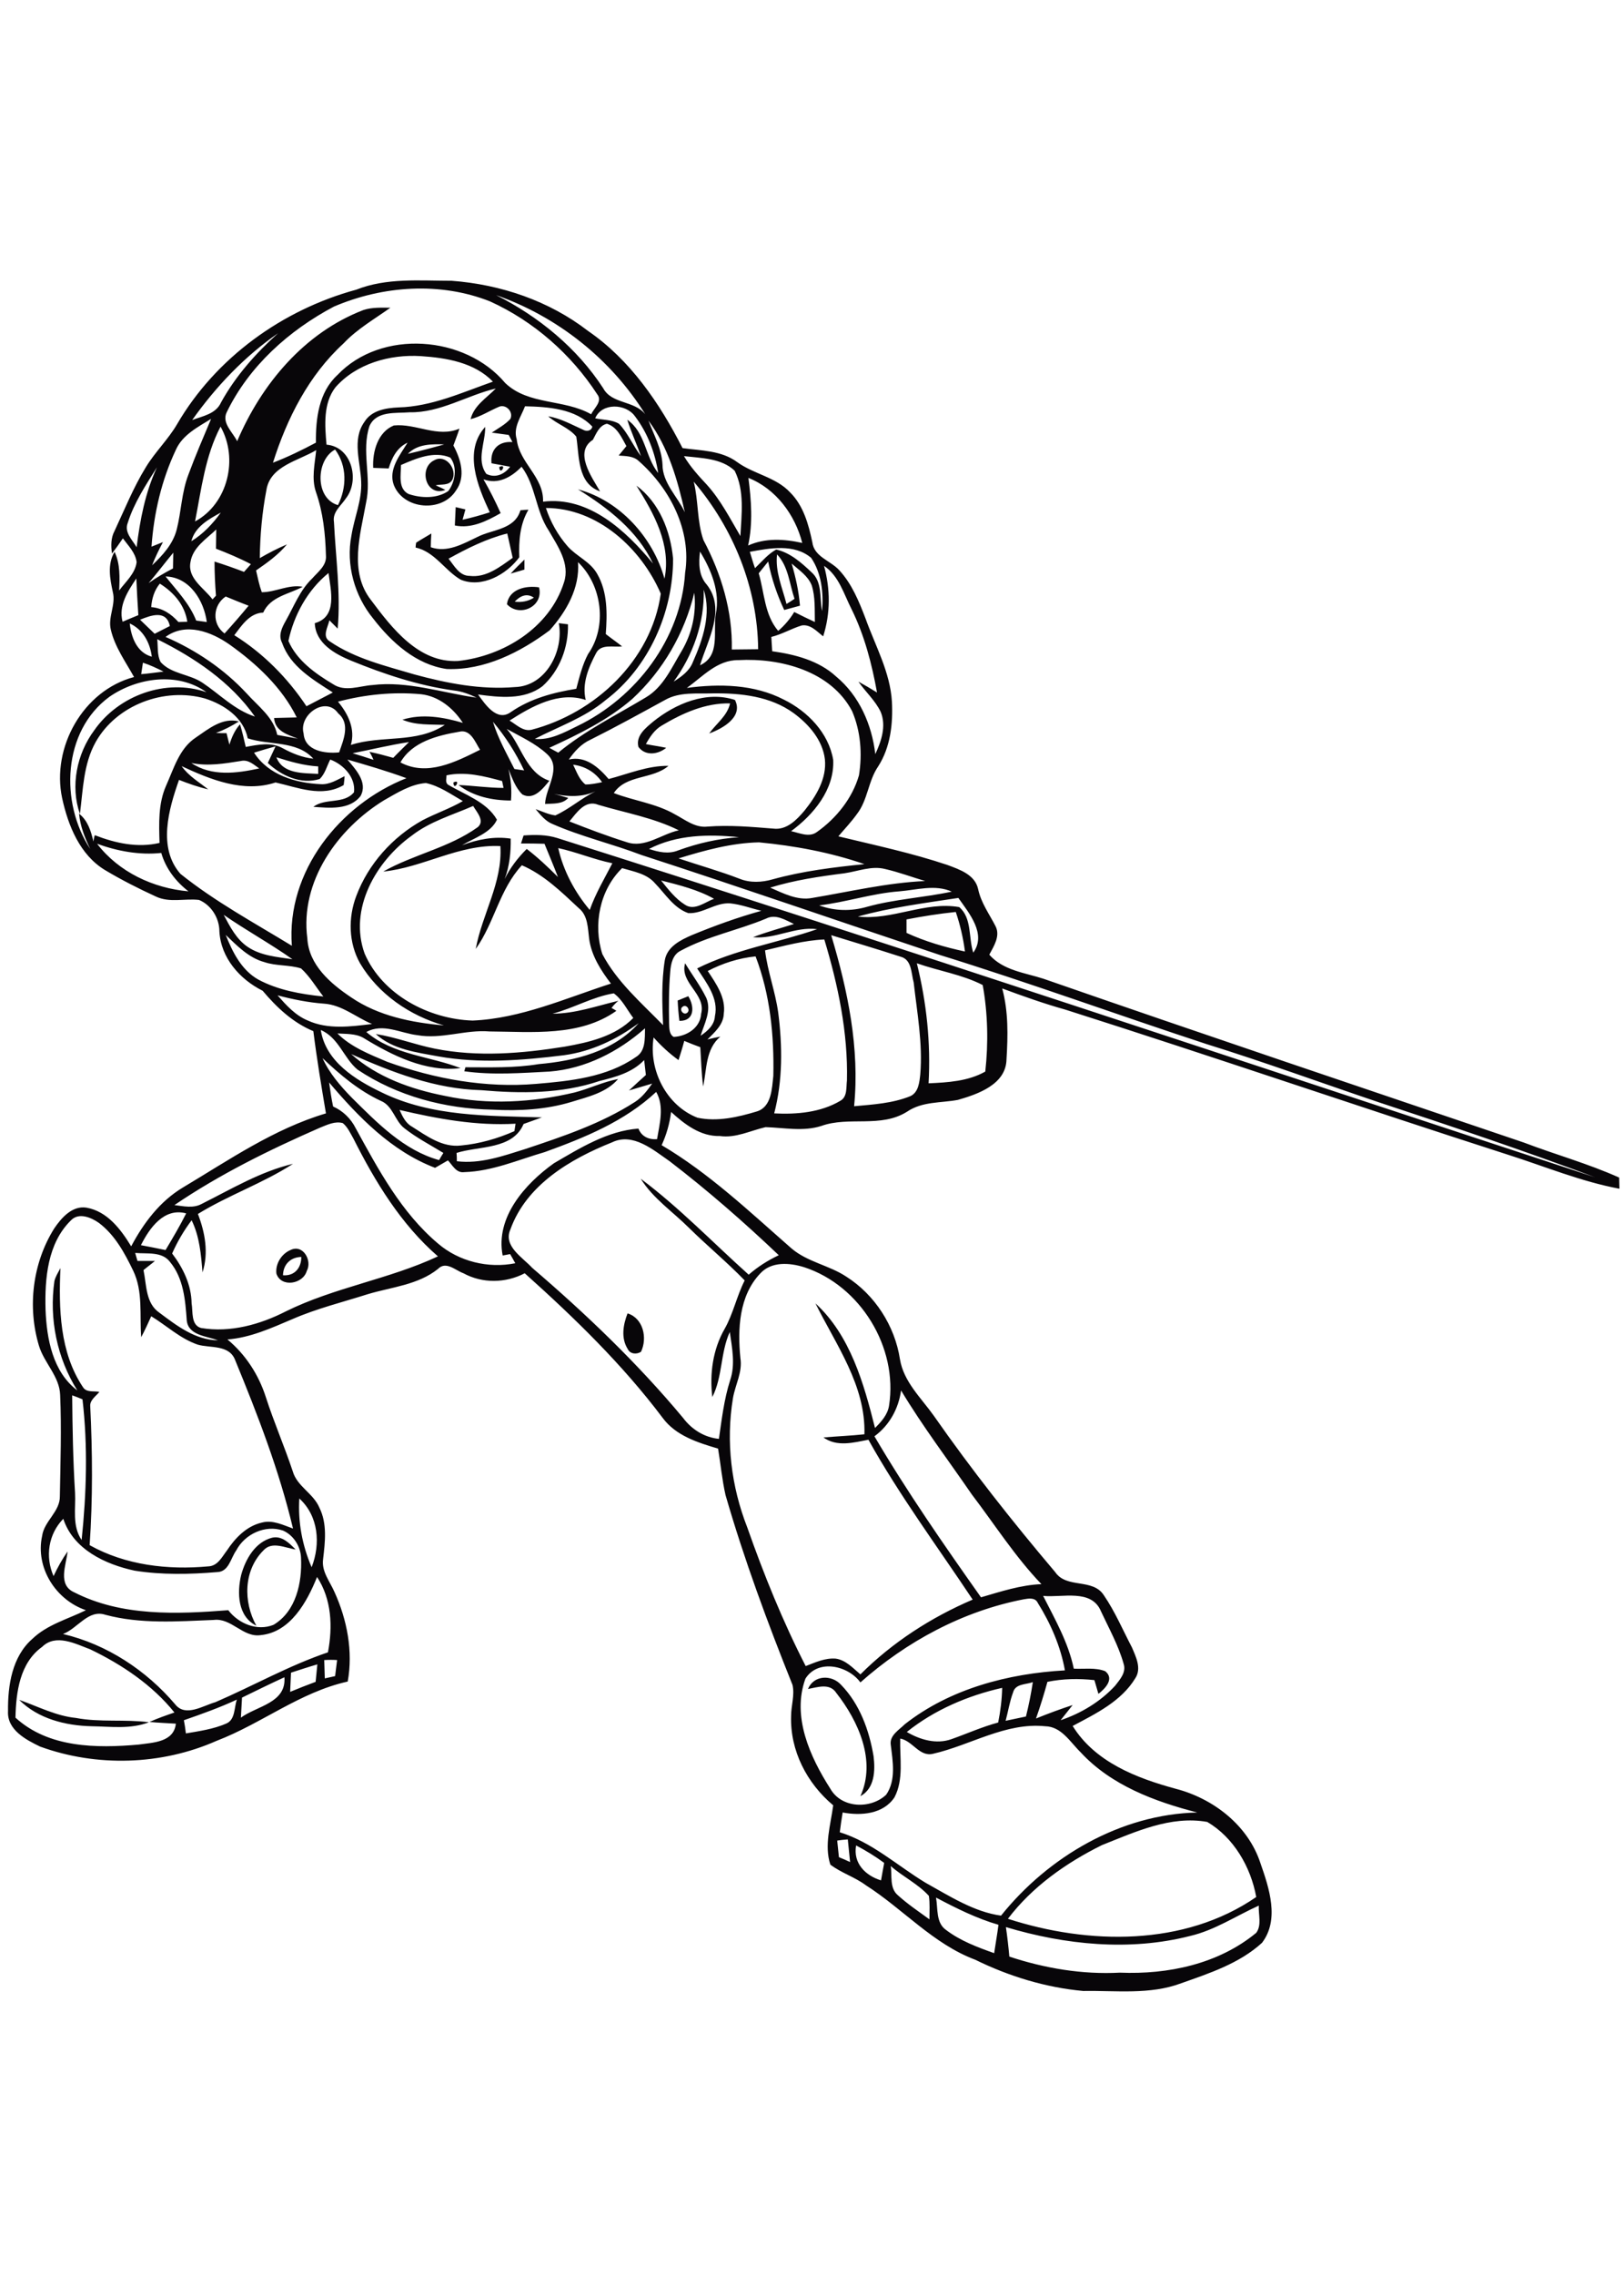 <?xml version="1.0" encoding="utf-8"?>
<!-- Generator: Adobe Illustrator 21.0.2, SVG Export Plug-In . SVG Version: 6.00 Build 0)  -->
<svg version="1.2" baseProfile="tiny" id="Layer_1" xmlns="http://www.w3.org/2000/svg" xmlns:xlink="http://www.w3.org/1999/xlink"
	 x="0px" y="0px" viewBox="0 0 567 794" overflow="scroll" xml:space="preserve">
<path fill="none" d="M185.7,254.6c22.2-5.8,41.8-24.2,45.1-47.5c-6.7-15.8-22-29.9-40.1-29.9c1.6,4.9,4.3,9.5,7.6,13.4
	c3.1,3.6,7.9,5.4,10.3,9.6c3.6,6.3,3.4,13.9,3,21c1.9,1.4,3.8,2.8,5.7,4.3c-3,0.5-7.5-1-9.1,2.4c-2.6,4.9-5,10.6-3.6,16.3
	c-9.4-3.1-18.8,2.2-26.5,7.1C180.3,252.8,182.7,255.3,185.7,254.6z"/>
<path fill="none" d="M173.1,135.8c-10.1,2.5-19.4,8.5-30.1,8.3c-4.8,0.4-11.6-0.6-14,4.8c-2.8,8.7,0.9,17.9-1.2,26.8
	c-2,11.1-5.9,24,1.7,33.9c7.4,9.9,16.7,22,30.4,21.3c15.9-1.7,32-11.7,37-27.4c2.3-6.6-2.1-12.7-5.3-18.1
	c-4.6-6.8-4.5-15.7-9.5-22.3c-3.6,3.6-8.2,6.3-13.3,4.4c2.2,3.8,4.2,7.7,6,11.8c-4.8,2.8-10.3,5.5-16,4.3c0.1-2.1,0.2-4.3,0.3-6.4
	c1.1,0.3,2.3,0.5,3.4,0.8c-0.4,1.2-0.7,2.4-1,3.6c3.2-0.8,6.4-1.6,9.5-2.6c-4.2-9-9.3-21.2-1.6-29.8c0.2,5.4-3.2,11.5,0.4,16.4
	c3.1,1.6,6.3,0.1,8.3-2.5c-2.2-0.4-4.4-0.8-6.5-1.2c-0.5-4.8,2.6-7.8,7.3-7.4c-0.4-0.8-0.8-1.6-1.3-2.5c-2-0.3-3.9-0.5-5.9-0.8
	c2.2-1.5,4.7-2.7,6.5-4.8c1.1-2.4-1.4-5.1-3.8-4.3c-3.4,1.4-6.5,3.5-10,4.6C165.5,141.7,169.9,139.1,173.1,135.8z M188.2,205
	c1.7,6.6-6.8,10.6-11.2,5.9C177.7,205.5,183.8,204.3,188.2,205z M178.3,200.2c1.6-1.7,3.2-3.3,4.8-4.9c0,0.9,0,2.7,0,3.5
	C181.5,199.3,179.9,199.7,178.3,200.2z M166.5,187.4c5.3-2.7,13.1-2.5,15-9.3c0.7,0,2.1-0.1,2.8-0.2c-3,5.1-3.4,10.8-3.2,16.6
	c-4.4,6-13,10.9-20.5,7.8c-5.6-3.3-9-9.7-15.7-11.2c0.1-0.4,0.2-1.3,0.2-1.7c1.8-1.1,3.6-2.1,5.3-3.2c-0.1,1.6-0.1,3.2-0.2,4.8
	C156.1,193,161.5,189.9,166.5,187.4z M159.2,171.2c-4.9,7.8-18.3,6.7-21.7-1.9c-2-5.5,2.1-10.5,4.8-14.8c-3.7,1.7-5.5,5.3-6.6,9
	c-1.8-0.1-3.6-0.1-5.4-0.2c-0.3-5.6,1.5-12.4,7.2-14.8c7.7-0.8,15.2,4.4,22.9,1.1c-0.6,2-1.4,3.9-2,5.9
	C160.9,160.3,162.7,166.4,159.2,171.2z M174.3,163C177.3,161.5,174.5,166.4,174.3,163L174.3,163z"/>
<path fill="none" d="M264.7,226.5c-0.2-21.4-8.7-42.2-22.5-58.5c1.8,6.7,1.1,13.9,3.4,20.4c6.1,11.7,10.2,24.8,9.9,38.2
	C258.6,226.6,261.6,226.5,264.7,226.5z"/>
<path fill="none" d="M225.5,243.3c6.1-3.6,9-10.4,12.5-16.2c3.7-6.1,5.2-13.2,4.4-20.3c-3.4,14.1-11,27.1-21.6,37
	c-8.5,7.5-18.8,12.4-29,17.1c1,0.6,2.1,1.1,3.1,1.7C204.3,254.9,215.2,249.5,225.5,243.3z"/>
<path fill="none" d="M142.4,158.3c4.3-0.9,8.5-2.1,12.7-3.3C150.7,155,145.8,154.9,142.4,158.3z"/>
<path fill="none" d="M229.9,165.1c-1.1-7.1-3.8-14.1-8.1-19.8c-3.2-4.5-11.6-4.8-13.9,0.7c2.8,0.6,5.9,0.3,8.3,1.9
	c3.2,3.3,4.9,7.7,7.7,11.3c-1.6-4.2-3.4-8.3-4.7-12.6C225.5,150.9,225.3,159.5,229.9,165.1z"/>
<path fill="none" d="M201.7,253.5c20.5-9.9,36.2-30.5,37.6-53.5c2.3-14.8-5.4-29.4-16.2-39c-1.9-1.8-4.6-1.7-7-1.9
	c0.9-1.1,1.8-2.2,2.7-3.3c-1.7-3-3.2-6.7-6.8-7.8c-2.8,0.6-3.7,3.4-4.9,5.6c-6.6,4.3-0.3,13,2.5,18c-8-2.8-7.3-12.3-8.3-19.1
	c-2.5-3.1-6.8-4.4-9.8-7.1c4.4,0.7,8.3,2.9,12.2,4.7c1.2,0.7,2.9,0.4,3.2-1.1c-5.9-6.2-15.4-6.9-23.5-7.1c-1.4,3.7-4.2,7.4-2.9,11.5
	c1,8.2,9.5,13.1,9.2,21.8c16.1-2.1,29,10.1,38.4,21.6c-5.5-11.5-15.7-19.3-26.2-25.9c14.5,3.9,26.2,16.8,30.2,31.2
	c2.4-11.9-3.7-22.8-9.8-32.5c8,5.9,11.9,15.9,12.8,25.5c0,18.8-8.5,37.9-23.6,49.3c-7.3,6.1-16.3,9.3-24.6,13.7
	C192.2,258.5,197,255.8,201.7,253.5z"/>
<path fill="none" d="M140.1,162.3c-0.1,3.4-1.1,8.2,2.6,10.1c4.4,1.6,9.9,1.7,13.9-1c2.4-3.1,3.3-8.4,0.7-11.7
	C151.6,157.4,145.3,160,140.1,162.3z M157.9,167.5c-1.2,2-3.9,1.4-5.8,1.9c1.1,0.5,2.3,1.1,3.4,1.6c-6.8,2.6-9.4-7.8-3.8-10.4
	C155.7,158.4,159.8,163.9,157.9,167.5z"/>
<path fill="none" d="M164,201c5.8,0.7,10.5-3.2,15-6.3c-0.6-2.8-1.3-5.7-1.9-8.5c-7.3,1.9-14,5.2-20.5,8.8
	C158.6,197.4,160.4,201,164,201z"/>
<path fill="none" d="M114.6,200c-7.2,5.9-12.1,14.7-14,23.7c3,6.8,9.4,11.4,15.6,15.1c4.2,2.8,9.2,0.5,13.7,0.3
	c12.4-1.5,24.3,2.8,36.4,4.4c-2.5-1.3-5.1-2.2-7.9-2.5c-12.4-1.7-24.4-5.7-35.9-10.4c-5.7-2.4-12.4-6.1-12.7-13.1
	C117.8,215.3,115.4,206,114.6,200z"/>
<path fill="none" d="M116.1,241.8c-6.9-4.5-14.8-9.1-17.7-17.3c-1.3-2.6-0.1-5.3,1.2-7.6c2.9-5.1,5-10.8,9.3-14.9
	c2-2.3,5.1-4.5,4.8-8c-0.2-7.5-1-15.1-3.5-22.2c-1.6-4.8-0.4-9.8,0.1-14.6c-6.2,3.8-16.1,5.6-17.4,14c-1.5,7.8-2.2,15.8-2.3,23.7
	c3-1.8,6.2-3.5,9.5-4.8c-3.1,3.6-6.9,6.4-10.8,9.1c0.6,2.5,1.1,5.1,2,7.6c4.8,0.1,9.4-2.7,14.3-1.9c-4.8,2.6-11.3,3.5-13.8,9
	c-4.8,0.1-7.5,4.4-10.1,7.9c10.1,6.3,18.6,14.9,25.1,24.9C110,244.9,113,243.4,116.1,241.8z"/>
<path fill="none" d="M117,156.9c-6.8,3.7-7,17.1,1,19.4C121.1,170,121.2,162.6,117,156.9z"/>
<path fill="none" d="M118.4,262.6c1.6-4.3,4-10-0.3-13.6c-4.4-6.3-13.9,0.5-12.2,7C106.4,262.1,113.5,263.1,118.4,262.6z"/>
<path fill="none" d="M104,257.8c-3.6-1.4-8-2.6-8.3-7.2c2.6-0.1,5.3-0.2,7.9-0.2c-5.1-10.5-14-18.8-23.4-25.4
	c-6.5-4.5-15.4-7.9-22.4-2.7c10.6,4.6,20.4,11.2,28.3,19.7c4,4.5,9.4,8.3,10.7,14.6C99.2,257,101.6,257.4,104,257.8z"/>
<path fill="none" d="M186.4,208.6c-2.5-1.7-4.8-0.7-6.7,1.4C182,210.3,184.4,209.9,186.4,208.6z"/>
<path fill="none" d="M261.9,192.5c0.5,1.9,1.1,3.8,1.8,5.7c2.3-2.3,4.5-4.9,7.4-6.5c4.9,1.2,8.8,4.6,12.3,7.9
	c3.9,3.4,2.8,9.1,3.7,13.6c0.6-6.3-0.2-13.3-3.7-18.7C277.4,189.6,268.9,191.2,261.9,192.5z"/>
<path fill="none" d="M280,218.2c-3.6,1.1-6.9,3.1-10.6,4c0.1,1.7,0.2,3.3,0.3,5c8,1.2,16.2,3.3,22.3,8.8
	c8.1,6.7,12.4,16.8,13.7,27.1c2.1-4.5,3.9-9.8,1.9-14.7c-1.9-4-5.2-7-7.8-10.6c2.2,1.2,4.3,2.5,6.5,3.8c-1.8-10-4.4-20-8.9-29.1
	c-2.7-5.3-4.4-11.5-9.6-15.1c2.2,8,2.3,16.5-0.3,24.5C285.3,220.3,283,217.8,280,218.2z"/>
<path fill="none" d="M277.3,209c-1.8-5.2-2.1-11.3-6.1-15.5c-0.7,6,1.9,11.6,3.3,17.2C275.5,210.1,276.4,209.5,277.3,209z"/>
<path fill="none" d="M265,200.2c2,6.7,2,14.5,6.8,20.1c2.2-1.9,4.1-4.1,5.6-6.6c2.3,1.3,4.7,2.5,7.2,3.5c0-4.3,0.2-8.7-1.1-12.8
	c-1.3-3.3-4.5-5.3-7-7.6c1.3,4.8,2.5,9.7,2.9,14.7c-1.9,0.5-3.7,1-5.5,1.5c-2.6-5.3-4.5-10.9-5.5-16.8
	C267.2,197.5,266.1,198.9,265,200.2z"/>
<path fill="none" d="M258.6,187.1c0.3-7.6,1.5-15.8-2-22.8c-4.6-4.4-11.7-4.4-17.7-5.1c2.2,3.7,5.1,6.8,8,10
	C251.6,174.6,255,181,258.6,187.1z"/>
<path fill="none" d="M280.1,189.5c-2.5-9.8-9.2-18.9-18.8-22.7c0.9,7.8,1.6,15.8-0.1,23.6C267.2,187.7,273.9,188.1,280.1,189.5z"/>
<path fill="none" d="M250,214.3c1.6-7.6-1.6-15.3-5.5-21.8c-0.6,4-0.5,8.4,2.4,11.6c6.7,8.5,0.3,19.2-2.4,28
	C251.6,228.9,248.9,220.5,250,214.3z"/>
<path fill="none" d="M212.5,271.8c6.9-1.8,13.7-4.6,20.9-4.6c-5.6,4.8-14.8,3-19.1,9.5c7,2.8,14.7,3.7,21.3,7.4
	c3.6,1.9,7,4.8,11.4,4.3c7.7-0.6,15.3,0.1,23,0.7c4.6,0.6,8.1-3.1,10.9-6.3c4-5,7.9-11.1,7.1-17.9c-0.7-6.8-5.6-12.3-10.9-16.1
	c-8.1-5.9-18.4-7-28.1-6.9c-5.6,0.1-11.7-0.6-16.8,2.3c-8.7,4.7-17.3,9.5-26.1,13.9c-3.1,1.4-5.5,4-7.5,6.7
	C204.4,263.6,209,267.7,212.5,271.8z M228,252c7.9-6.3,18.6-10.9,28.6-7.6c3,5.9-4.3,10-9,11.7c2.5-3.5,6.3-6.2,7.3-10.5
	c-8.6-0.3-16.6,3.4-23.8,7.7c-2.6,1.4-4.2,4-5.6,6.5c2.3,0.4,4.7,0.8,7.1,1.3c-2.8,2.3-7.3,3-9.7-0.3
	C221.9,256.9,225.4,254.1,228,252z"/>
<path fill="none" d="M204.4,273.8c1.9,0,3.9-0.4,5.8-0.8c-2.4-3.4-6-5.6-10.1-6.1C201.4,269.2,202.2,272,204.4,273.8z"/>
<path fill="none" d="M239.1,178.8c-2.4-11.2-5.7-22.8-12.7-32c2,5,4.7,9.8,4.9,15.3C231.3,168.6,236.4,173.2,239.1,178.8z"/>
<path fill="none" d="M198.9,286.7c6.5,2.6,13.1,5.1,19.9,7.2c6.4,2.3,12.2-2.8,18.3-4.1c-8.9-4.3-18.7-6.1-28-8.9
	C204.4,278.9,201.4,283.7,198.9,286.7z"/>
<path fill="none" d="M257.9,230.4c-7.3-0.1-12.5,5.7-18,9.7c11.4-1.5,23.5-1.3,33.9,4.1c8.3,4.1,15.6,11.6,17.2,21
	c0.5,10.3-6.8,19.2-14.7,24.9c2.9,0.6,6.3,2.3,9,0.3c6.8-4.7,12.3-11.7,14.7-19.8c1.1-7.4,0.6-15.4-2.3-22.4
	C290.2,234.2,272.7,229.6,257.9,230.4z"/>
<path fill="none" d="M236.9,296.7c6.8-2.4,13.9-4.1,21.2-4.6c-10.6-1.1-21.7-0.9-31.4,4.1C229.9,297.4,233.5,298.1,236.9,296.7z"/>
<path fill="none" d="M241.9,231c3.4-7.9,6.4-16.7,3.8-25.3c0.3,11.6-3.7,22.8-10.5,32.1C237.9,236.1,240.7,234.1,241.9,231z"/>
<path fill="none" d="M49.3,235.3c2.6-0.3,5.2-0.6,7.8-0.9c-2.3-1.2-4.7-2.3-7.2-3.1C49.7,232.6,49.5,233.9,49.3,235.3z"/>
<path fill="none" d="M239.3,315.7c3.3,2.2,7-0.9,10.1-2.1c-5.8-3.1-12.2-4.7-18.5-6.4C233.3,310.4,235.8,313.7,239.3,315.7z"/>
<path fill="none" d="M174.7,295.3c-14.3-0.7-27,7.5-40.9,8.9c10.6-6,23-8.3,33-15.5c2.6-2.2-0.5-5.2-1.6-7.4
	c-7.3,3.2-15.1,5.5-21.5,10.4c-12.5,9-22,25.6-16.4,41.1c6.2,14.5,22.5,22.9,37.7,23.4c16.9-0.7,32.5-7.8,48.3-12.9
	c-3.5-4.7-6.8-9.7-7.6-15.6c-0.6-3.8-0.5-8.2-3.7-10.8c-6-5.6-12.1-11.7-19.8-14.9c-7.8,8.4-9.6,20.1-16.1,29.2
	C168.3,319.1,175.5,308.1,174.7,295.3z"/>
<path fill="none" d="M239.9,353.4c1.3-1-0.3-3.2-1.6-2.1C237,352.3,238.6,354.5,239.9,353.4z"/>
<path fill="none" d="M183,268.9c-2.9-6.1-6.5-11.8-10.9-16.9c1.7,5.8,4.7,11.1,7.5,16.5C180.8,268.6,181.9,268.7,183,268.9z"/>
<path fill="none" d="M126.9,362.2c-2.8-1.5-6-1.3-9-1.5c4.8,4.8,11.2,7.3,17.4,9.9c16.6,6,34.3,9.2,52,7.7c11.9-1,24.6-2.3,34.7-9.3
	c3.6-2.1,3.3-6.5,3.3-10.1c-9.3,8.3-20.8,14.2-33.3,15.1c-9.9,0.6-19.9,1.3-29.8-0.1c0.1-0.4,0.3-1.1,0.4-1.4
	c8.5,0,17.1,0.3,25.6-1.1c12.7-1.1,26.2-4.4,34.9-14.3c-7.7,5.7-16.5,9.9-26.1,11.2c-14.5,1.8-29.4,3-43.9,0.4
	c-7.5-1.4-15.9-2.3-21.8-7.8c7,1.1,13.7,3.7,20.6,5.1c15,3,30.4,1.7,45.4-0.7c8.5-1.5,17.6-3.6,23.9-10c-2.2-2.9-3.8-6.4-6.8-8.6
	c-7.4,1.2-14.2,5.2-21.4,7.1c7.9,0,15.4-2.7,23-4.5c-0.9,0.7-1.6,1.6-2.4,2.5c0.4,0.2,1.3,0.7,1.7,1c-12.8,9.1-29.5,7.3-44.3,7.2
	c-8.5-0.7-16.8,2.9-25.2,1.3c-5.9-0.7-12-4.3-17.8-1.1c9.3,8,22,8.4,33,12.5C148.8,374.3,137,368.4,126.9,362.2z"/>
<path fill="none" d="M267.4,320.6c-9.8,4.1-20.4,6.1-29.8,11.2c-2.9,1.3-3.5,4.6-3.7,7.4c-0.4,5.9-0.5,11.8-0.4,17.8
	c0.2,1.7,0,3.9,1.6,4.9c4.6-0.3,9.4-3.1,9.6-8.1c1.7-7-7.6-10.7-5.6-17.6c2.4,4.1,5.3,7.9,7.4,12.1c1.9,4.4-0.7,9-2,13.2
	c2.3-1.7,4.8-3.7,5-6.8c1.4-6.4-3-11.7-6.2-16.7c13.2-6.6,28-9,41.9-13.7c-7.7-1-14.8,3.6-22.5,2.9c4.7-1.8,9.5-3,14.3-4.6
	C274.1,321.1,270.8,319,267.4,320.6z M240.3,347.7c2.2,3.5,2.3,8.7-3.1,8.6c-0.3-2.4-0.5-4.8-0.6-7.1
	C237.8,348.7,239,348.2,240.3,347.7z"/>
<path fill="none" d="M205.9,317.6c2-5.7,5-10.9,7.9-16.2c-6.4-1.4-12.5-3.9-18.9-5.3C196.8,304,200.7,311.4,205.9,317.6z"/>
<path fill="none" d="M316.4,320.9c0,1.5,0,3.1,0,4.7c6.5,3,13.4,5,20.4,6.5c-0.6-4.7-1.7-9.3-3.3-13.8
	C327.8,318.9,322.1,319.8,316.4,320.9z"/>
<path fill="none" d="M286,315.9c5.4,2,11.2,2.2,16.7,0.5c9.7-2.7,19.8-3.2,29.6-5.3c-5.9-2.6-12.3-0.6-18.3-0.2
	C304.5,311.7,295.5,314.8,286,315.9z"/>
<path fill="none" d="M201.1,240.2c1.1-4.1,2-8.4,4.1-12.1c6.8-9.5,4.9-24.1-3.5-32.1c0.8,9.1-4.1,17.3-9.9,23.8
	c-10.3,7.7-22.7,14-35.9,13.5c-10.7-1.4-19.3-9.3-25.7-17.6c-6.5-8-9.7-18.9-7.6-29c1-6.3,3.7-12.3,3.4-18.7
	c-0.2-6.9-3.3-14.7,1.1-20.9c2.6-4,7.5-4.9,11.9-5.1c11.6-0.3,22.3-5.2,33-9c-6.5-6.8-16.2-8.3-25.1-8.9
	c-10.8-0.7-22.5,2.6-29.9,10.9c-4.4,5.6-3.8,13.3-3.1,20c8.8,0.7,11.7,12.4,6.8,18.7c-1.7,2.6-4.8,4.8-4.2,8.3
	c0.6,12.4,2.4,24.8,1.3,37.2c-0.9-1-1.9-2-2.9-2.9c-0.5,2.4-2.7,5.6,0.2,7.4c8.8,6,19.4,8.5,29.5,11.5c11.4,3.1,23.3,5.5,35.1,4.4
	c10.8-0.3,17.1-12.6,15.3-22.3c0.8,0.1,2.4,0.3,3.2,0.4c0.2,8-2.9,16.2-8.9,21.6c-6.4,5-15,3.9-22.5,2.9c2.5,3.5,6.6,9.8,11.5,6
	C185.1,243.6,193.1,241.5,201.1,240.2z"/>
<path fill="none" d="M334.9,316.7c4.6,3.8,3.2,10.7,4.9,15.9c4.7-6.6-1.4-13.8-5.3-19.1c-11.8,1.8-23.6,3.4-35.1,6.5
	C311.4,321.4,322.9,314.6,334.9,316.7z"/>
<path fill="none" d="M268.9,309.7c4.6,2.1,9.5,4.7,14.7,3.6c13.1-2.2,26.1-5.2,39.4-5.9c-4.7-1.4-9.2-3.1-14-4.2
	c-4.8-1.1-9.5,0.8-14.2,1.4C286.1,305.8,277.4,307.1,268.9,309.7z"/>
<path fill="none" d="M236.9,299.6c7.1,2.3,14.3,4.4,21.3,7.1c3.7,1.5,7.8,1.3,11.6,0.2c10.4-2.9,21.2-4.2,32-5.3
	c-11.9-4.1-24.3-6.3-36.8-7.6C255.4,294.1,246,296.8,236.9,299.6z"/>
<path fill="none" d="M217.2,303c-7.8,7.6-10.2,19.8-6.9,30c5.1,9.7,13.6,17,21.2,24.8c-0.3-7.5-0.6-15.2,0.6-22.6
	c0.8-4.7,5.5-7,9.4-8.8c7.9-3.2,16-6.2,24.3-8.5c-3.6-0.9-7.1-2.2-10.8-2.6c-5.2-0.4-9.6,3.6-14.7,3.4c-5.1-1.8-8-6.7-11.6-10.5
	C225.9,304.9,221.2,304.2,217.2,303z"/>
<path fill="none" d="M52.8,211.9c3.8,0.3,7,2.4,9.5,5.2c0.8,0,2.3-0.1,3.1-0.1c-0.9-5.8-4.8-10.3-9.6-13.3
	C53.9,206,53,208.9,52.8,211.9z"/>
<path fill="none" d="M68.5,216.6c1.2,0.2,2.4,0.3,3.7,0.5c-0.9-7.5-5.9-15.7-14.3-15.9C61.8,206.1,66.2,210.7,68.5,216.6z"/>
<path fill="none" d="M134.1,279.4c-16.3,10-29.4,28.4-26.8,48.2c0.5,9.3,8.1,15.9,15.3,20.6c9.5,6.5,21.1,8.7,32.4,9.8
	c-12-3.4-23-10.9-29.3-21.7c-4-7.1-4.2-16-1.3-23.5c4.2-11.2,12.7-20.6,23.1-26.4c4.6-2.5,9.6-4.1,14.1-6.6
	c-4.1-2.3-8.1-5.3-12.9-6.3C143.4,273.8,138.7,276.8,134.1,279.4z"/>
<path fill="none" d="M60.4,198.4c0.1-1.8,0.1-3.7,0.2-5.5c-2.9,3.5-5.7,7.1-8.6,10.6C54.6,201.6,57.5,200,60.4,198.4z"/>
<path fill="none" d="M89,250.1c-8.5-12.1-21-20.5-34.1-27c0.3,2.6-0.1,5.6,1.2,8c3.8,4.2,10.1,4.1,14.6,7.2
	C76.7,242.3,81.9,247.8,89,250.1z"/>
<path fill="none" d="M54,221.1c1.8-0.9,3.5-1.8,5.3-2.7c-1.2-5.6-6.5-3.8-10.4-2.2C50.6,217.9,52.3,219.5,54,221.1z"/>
<path fill="none" d="M78.4,221.1c2.9-3.1,5.7-6.4,8.4-9.7c-2.7-1-5.4-2.1-8-3.2C74.3,211.2,73.9,217.8,78.4,221.1z"/>
<path fill="none" d="M142.9,259c-6.6,1.1-13.1,2.6-19.7,3.9c2.5,0.7,4.9,1.5,7.3,2.3c-0.5-1-0.9-1.9-1.4-2.9
	c2.8,0.7,5.6,1.4,8.3,2.1C139.2,262.6,141,260.8,142.9,259z"/>
<path fill="none" d="M155.2,253.1c-5-0.2-10.1,0.2-14.8-1.8c7-2.3,14.3-1,21.1,1.1c-3.3-5.1-8.4-9.3-14.6-10
	c-9.7-0.9-19.6,0.1-29,2.6c3.6,4.3,6.1,9.5,4.4,15.2C133.1,256.6,145.3,259.7,155.2,253.1z"/>
<path fill="none" d="M160.3,255.4c-7.6,1.3-16.4,3.5-20.5,10.7c9.4,4.9,19.3-0.3,27.8-4.4C165.9,259.1,164.3,254.5,160.3,255.4z"/>
<path fill="none" d="M77,148.9c-5.4,10.3-6.7,21.9-8.9,33.1C79.6,175.8,83.3,160,77,148.9z"/>
<path fill="none" d="M74.2,209.1c0.3-0.3,0.9-1,1.2-1.3c-0.3-4-0.5-8-0.5-11.9c3.5,1.1,6.9,2.2,10.3,3.6c0.8-0.9,1.6-1.8,2.4-2.7
	c-3.9-2-8-3.8-12.2-5.4c0-2.2,0.1-4.5,0.1-6.7c-3.4,3.3-8.2,6.3-9,11.4C65.4,201.8,71.2,205.2,74.2,209.1z"/>
<path fill="none" d="M77.1,178.9c-4.3,2.3-9.1,4.9-10.3,10C71,186.4,74.3,182.8,77.1,178.9z"/>
<path fill="none" d="M133.4,381.6c17.4,8.5,37.1,8.1,55.9,8.7c-2.1,0.8-4.3,1.5-6.4,2.3c-3.8,9-15.5,7.6-23.4,10.1
	c0,1,0,1.9,0.1,2.9c8.2,1,16-1.8,23.7-4.2c13.3-4.4,26.7-8.9,38.5-16.5c2.5-1.6,4.3-4,6-6.4c-2.7,0.8-5.4,1.6-8.1,2.4
	c1.9-1.9,3.9-3.7,5.9-5.4c-0.2-1.7-0.4-3.5-0.6-5.2c-4.2,4.3-9.9,5.9-15.6,7.3c-13.3,4.5-27.5,4.4-41.3,3.2
	c-15.9-0.4-31-6.2-45.4-12.6c9,8.1,21,12.3,32.8,14.6c14.9,3.1,30.4,2.3,45.2-1.2c5.1-1.4,9.9-3.8,15.2-4.7
	c-4.1,4.8-10.6,6.1-16.3,8c-8.9,2.7-18.3,3.2-27.5,2.7c-16.6-0.3-33.4-4.7-47.2-14c-4.8-4-6.5-11-12.8-13.4
	C113.8,370.8,124.2,377.2,133.4,381.6z"/>
<path fill="none" d="M309.5,626.5c3.5-5.1,2.3-11.6,1.6-17.4c-0.5-3.3,2.9-5.2,4.9-7.2c15.8-12.4,36.1-17.7,55.9-18.8
	c-1.5-8.4-5-16.4-9.5-23.6c-0.9-1.9-3.2-1.5-4.9-1.2c-21.2,4.1-40.9,14.7-57,29c-4.4-6-14.8-8.3-19.2-1.3
	c-4.8,13.2,1.6,27.3,8.7,38.4C293.8,631.2,304,631.5,309.5,626.5z M292,590.9c-2.3-3.5-6.6-1.9-9.9-1.4c2-4.9,8.3-5.1,11.6-1.4
	c6.4,6.6,9.8,15.9,11.3,24.9c0.5,5,0.4,11.2-4.6,13.8C306,614.6,299.7,600.7,292,590.9z"/>
<path fill="none" d="M175.4,438.4c-2.6-13.3,7.7-25,17.9-32.2c9.2-5.3,18.7-11.3,29.5-12.1c1.1,2.8,3.6,3.9,6.5,3.7
	c0.9-5.4,2.7-11.4-0.3-16.5c-10.9,10.3-25,15.9-38.9,21c-9.3,2.6-18.3,6.7-28.1,7c-2.8,0.3-4.1-2.4-5.7-4.1c-1.5,0.9-3,1.7-4.5,2.6
	c-15.2-5.7-26.7-17.7-37-29.8c0.4,2.8,0.8,5.6,1.4,8.4c3.5,1.5,6.3,4.2,7.9,7.6c7.9,14.4,15.9,29.5,28.7,40.2
	c7.3,6.2,17.5,8.8,26.9,7c-0.6-1.1-1.2-2.1-1.8-3.2C177.1,438,176.3,438.2,175.4,438.4z"/>
<path fill="none" d="M123.5,397.5c-1.1-1.9-2-4-3.7-5.4c-2.8-0.8-5.5,0.7-8,1.6c-17.6,7.7-34.9,16.2-50.8,27
	c3.1,0.4,6.5,1.2,9.5-0.4c10.3-5.2,20.5-11.3,31.9-14c-10.5,6.8-22.6,10.8-33.2,17.5c2.5,6.5,3.8,13.6,1.6,20.4
	c-0.5-6.2-0.9-12.5-3.8-18.2c-2.7,3.6-5,7.5-6.8,11.6c3.8,5,6.7,11,6.8,17.4c0.6,2.9-0.3,7.5,3.3,8.6c10.2,1.7,20.5-1.3,29.6-5.8
	c16.9-8.4,36-11.2,53.1-19.1C140,427.4,131.1,412.6,123.5,397.5z M107,443.6c-1.3,4.6-8.9,5.9-10.6,0.9c-0.4-3.3,1.8-6.9,4.9-8.2
	C105.8,434.1,109.1,440,107,443.6z"/>
<path fill="none" d="M351.1,600.5c2.4-0.5,4.7-1,7.1-1.5c1-4,1.8-7.9,2.4-12c-2.4,0.9-6.1,0.6-6.9,3.5
	C352.5,593.8,351.9,597.2,351.1,600.5z"/>
<path fill="none" d="M98.8,445.1c4,0.3,6.4-2.5,6.4-6.4C101.4,438.9,98.9,441.3,98.8,445.1z"/>
<path fill="none" d="M292.3,642.4c0.2,1.9,0.4,3.9,0.6,5.8c1.3,0.6,2.6,1.1,3.9,1.7c-0.3-2.6-0.4-5.3-0.8-7.9
	C294.8,642.1,293.6,642.2,292.3,642.4z"/>
<path fill="none" d="M332.2,607c5.4-1.9,10.7-4.3,16.3-5.8c0.8-4,1.3-8,1.4-12.1c-12,2.7-23.7,7.7-33.4,15.4
	C321.2,607.2,326.9,608.8,332.2,607z"/>
<path fill="none" d="M91,570.6c-6.3,0.9-10.2-6.1-16.4-5.3c-12.6,0.5-25.4,1.5-37.8-1.8c-5.9-2-9.7,4.8-14.8,6.7
	c15.3,3.6,29.1,12.7,39.2,24.6c3.6,4.5,9.7,0.5,14-0.8c13.1-5.7,25.7-12.7,39.3-17.4c1.7-9,1.3-18.5-3.8-26.4
	C107.3,559,101.4,569.6,91,570.6z"/>
<path fill="none" d="M101.3,590.5c2.9-1.3,5.9-2.4,8.9-3.5c0.2-2,0.4-4,0.6-6c-3.1,0.9-6.1,1.9-9.2,2.9
	C101.6,586.1,101.4,588.3,101.3,590.5z"/>
<path fill="none" d="M52.7,459.2c-1.1,2.5-2.3,4.9-3.5,7.3c-0.6-7.8,0.7-16-2.8-23.2c-2.9-6.2-6.4-12.5-12-16.7
	c-2.7-1.8-7-3.7-9.7-0.9c-8.2,8-9.2,20.4-8.9,31.2c0.4,10.1,2.4,21.7,11.1,28.2c-7-11.3-9.8-25-8-38.2c0.4-1.6,1.3-3.1,2.1-4.5
	c-0.6,14.2-0.3,29.4,7.9,41.6c1.2,1.9,3.8,1.2,5.7,1.6c-1.2,1.5-3.3,2.8-3.2,4.9c0.8,16.2,0.9,32.4-0.2,48.6
	c12.5,7,27.3,8.7,41.4,7.4c3.3,0,4.8-3.2,6.5-5.5c2.9-4.5,7-8.6,12.3-9.8c3.7-1,7.3,0.9,10.8,2.1c-4.8-20.2-12.4-39.6-20.2-58.8
	c-2.1-5.5-8.7-4.1-13.2-5.5C62.8,467,58.1,462.5,52.7,459.2z"/>
<path fill="none" d="M64.9,605c4.7-0.8,9.6-1.5,14-3.4c3.4-1.3,2.8-5.6,3.8-8.4c-6,2.9-12.3,5.1-18.5,7.2
	C64.4,601.9,64.6,603.5,64.9,605z"/>
<path fill="none" d="M84.5,592.5c-0.1,2.3-0.3,4.7-0.4,7c5.7-4.1,16-5.1,15.2-14.2C94.3,587.6,89.4,590.1,84.5,592.5z"/>
<path fill="none" d="M104.5,523c-0.5,8.3,1,16.4,4.3,24C111.9,538.8,111.2,529.1,104.5,523z"/>
<path fill="none" d="M210.5,135.5c3.1,5.6,10.8,4.3,14.7,9.1c-12-19.3-30.6-34.2-52.1-41.6C188.1,110.5,201.4,121.5,210.5,135.5z"/>
<path fill="none" d="M113.5,585.7c1.2-0.2,2.4-0.5,3.6-0.8c0.2-1.9,0.4-3.7,0.7-5.6c-1.5-0.1-3-0.1-4.5-0.1
	C113.4,581.4,113.4,583.6,113.5,585.7z"/>
<path fill="none" d="M384.6,644c-12.5,6.2-24.3,14.5-32.8,25.7c28.1,9.1,61.6,9.7,86.7-7.6c-1.9-10.5-7.8-20.8-17.1-26.2
	C408.6,633.5,396.2,639.4,384.6,644z"/>
<path fill="none" d="M213.5,398.5c-14.6,5.9-30,14.8-35.5,30.4c-2.6,5.8,4.2,9.7,7.6,13.4c18.9,16.1,36.9,33.3,52.7,52.4
	c3,4,7.4,6.8,12.5,7.3c1-6.9,1.8-13.8,3.9-20.4c1.9-5.5,0.7-11.3-0.1-16.9c-3.3,7.3-2.5,15.7-6.1,22.7c-1-8.1,0.2-16.7,4.3-23.8
	c3.1-5.3,4.2-11.5,7-16.9c-6.2-6.4-13-12-19.4-18.3c-5.7-5.7-12.6-10.2-16.9-17.2c13.5,10,25.2,22.3,37.7,33.5
	c3.2-2.8,6.7-5,10.5-6.8c-12.1-11.6-24.8-22.6-38.1-32.8C228,401.3,221,395.2,213.5,398.5z M223.7,471.7c-1.5,1-3.7,0.8-4.6-0.9
	c-2.4-3.8-1.6-8.6-0.2-12.6C224.5,460.1,226,466.9,223.7,471.7z"/>
<path fill="none" d="M247.1,339c2.9,4.4,6.5,9.2,5.6,14.9c-0.1,3.9-3.1,6.5-5.7,9c1.5-0.3,3-0.7,4.5-1c-5.2,4.4-4.8,11.3-6,17.4
	c-0.5-4.5-0.7-9.1-1-13.7c-1.9-0.7-3.7-1.5-5.6-2.2c-0.6,2.2-1.3,4.5-2,6.7c-3.2-2.3-6.1-5-8.7-7.9c-1.8,11.4,4.4,23.7,15.3,28
	c6.9,1.5,14.1-0.2,20.8-2.2c5.1-1.6,5.2-8,5.7-12.4c0.3-14.1-1.1-28.4-6.2-41.6C258,334.4,252.3,336.2,247.1,339z"/>
<path fill="none" d="M314.4,333.9c-8-2.6-16.2-5-24.2-7.5c5.8,19.3,10,39.5,8,59.7c6.6-0.6,13.4-1,19.6-3.5c2.9-1.2,3.2-4.8,3.5-7.6
	c0.8-10.7-1.1-21.4-2.4-32C318.2,339.7,318.4,334.9,314.4,333.9z"/>
<path fill="none" d="M311,651.3c0.5,3.4-0.5,7.7,2.5,10.2c3.4,3.1,7.3,5.7,11,8.4c0-2.7,0.2-5.5-0.3-8.2
	C320.5,657.5,315.2,655,311,651.3z"/>
<path fill="none" d="M421.1,364.2c-31.1-10.3-61.8-21.5-93.1-31.1c-34.7-11.6-69.3-23.6-104.2-34.9c-10.2-3.9-21-6.4-31-10.8
	c-2.5-1-4.2-3.1-5.9-5.2c2.3,0.8,4.5,1.9,6.9,2.2c4.9-2.3,9.1-6,14-8.4c-4.7,2.1-9.6,1.9-14.5,0.9c1.7,0.4,3.4,0.9,5,1.4
	c-2.1,2.3-5.3,1.9-8.1,2.1c0.2-5.7,6-12.6,0.7-17.4c-4.1-3.8-9.3-6.1-14.1-8.8c5.2,5.9,6.7,15.4,14.9,18.1c-2.3,2.7-5.4,6.9-9.4,4.8
	c-2.5-2.4-3.6-5.8-4.9-8.9c0.9,3.6,1.2,7.3,0.9,11c-6.5,0-13.1-1.4-18.3-5.4c5.2,0.2,10.4,0.9,15.7,1c-0.1-0.6-0.3-1.8-0.5-2.4
	c-6.3-1.7-12.9-3.4-19.4-2c0,1.1-0.5,2.3,0.4,3.2c5.8,3.6,13.6,6,17.2,12.3c-2.1,4.6-8,6.4-12.2,8.9c5.4-2,11.2-3.2,17-2.3
	c0.1,4.8-0.4,9.6-2.1,14.1c2-3.9,4.6-7.4,7.7-10.5c3.9,3,7.5,6.3,10.9,9.8c-1.5-3.9-3.1-7.7-4.7-11.6c-2.7-0.1-5.5-0.1-8.2-0.1
	c0.3-0.9,0.6-1.9,0.9-2.8c3.9-0.3,8-0.3,11.8,0.9c121,38.4,241.5,78.7,362.1,118.2c-24.9-9.4-50-17.8-75.3-26.1
	C461.3,377.9,441.4,370.5,421.1,364.2z M158.3,273.1C161.2,271.6,158.4,276.5,158.3,273.1L158.3,273.1z"/>
<path fill="none" d="M320.1,336.3c3.4,13.7,4.8,27.8,4.1,41.9c6.7-0.3,13.9-0.7,19.8-4.1c1.1-9.9,0.9-20.3-0.9-30.1
	C335.9,340.1,327.7,338.9,320.1,336.3z"/>
<path fill="none" d="M267.1,331.7c0.9,7.4,3.6,14.4,4.6,21.7c1.5,11.7,1.6,23.7-1.4,35.2c7.9,0.4,16.2-0.3,23.1-4.4
	c2.5-1.4,2-4.7,2.3-7.1c0.4-16.7-3.1-33.3-7.9-49.2C280.7,328.2,273.9,330.1,267.1,331.7z"/>
<path fill="none" d="M265.5,444.5c-7.4,7.7-7.9,19.4-6.9,29.5c0.8,4.9-1.8,9.3-2.6,14c-2.5,15.1-0.5,30.8,5,45.1
	c5.8,16.5,12.4,32.8,20.4,48.4c3.4-1.3,6.8-2.9,10.5-2.6c3.5,0.5,6.1,3.3,8.6,5.5c11.2-11.2,24.7-19.9,39.2-26.1
	c-12.3-18.5-25.6-36.4-36.4-55.8c-5.2,1-11,2.6-15.7-0.8c4.8-0.4,9.5-0.6,14.3-1.1c0.5-17-10-31.2-17.1-45.7
	c12.2,11.2,16.9,28,20.8,43.5c2.2-2.2,4.4-4.6,4.9-7.8c3.1-20.4-10-41.9-29.6-48.3C275.7,440.7,269.3,440.2,265.5,444.5z"/>
<path fill="none" d="M415.5,675.7c-21.1,5.4-43.6,3.2-64.3-3.1c0.5,3.4,0.9,6.8,1.2,10.3c12.4,4.1,25.5,6.3,38.6,5.6
	c16.8,0.6,34.4-3,47.6-13.9c2-2.7,0.7-6.4,0.9-9.5C431.5,668.7,424.1,673.7,415.5,675.7z"/>
<path fill="none" d="M330.4,673.6c5,3.8,10.9,6,16.8,8.1c0.5-3.3,1.1-6.6,1.6-9.9c-7.7-2.2-14.8-5.8-21.8-9.5
	C327.5,666.1,326.8,671,330.4,673.6z"/>
<path fill="none" d="M60.8,597.7c-7.7-9.6-18.3-16.8-29.3-22c-5.2-2-12-5.6-16.9-0.9c-7.7,5.7-9.1,15.8-9.3,24.7
	c11.6,10.7,28.3,10.7,43,9.4c5-0.7,12.4-0.8,13-7.4c-3.1-0.2-6.1-0.3-9.2-0.6C55,599.7,57.9,598.7,60.8,597.7z M32,602.5
	c-9.1-0.2-18.7-2.6-25.3-9.2c6.5,2.3,12.8,5.6,19.8,6.4c8.4,1.6,17,0.4,25.5,1.5C45.6,603.7,38.7,602.6,32,602.5z"/>
<path fill="none" d="M305.3,501.3c11.3,19.4,24.2,37.8,37.2,56.2c6.9-2,13.8-4.3,21.1-4.6c-9.2-9.5-16.3-20.8-24.3-31.3
	c-8.3-12.1-17.1-23.7-24.7-36.3C313.7,491.7,310.5,497.5,305.3,501.3z"/>
<path fill="none" d="M385.8,583.4c3.3,2.6-0.1,6-2.4,7.9c-0.5-1.6-1-3.2-1.4-4.8c-5.5-0.6-11-0.5-16.4,0.6c-1.2,4.3-2.5,8.6-4,12.8
	c4.2-1.7,8.5-3.3,12.8-4.7c-1.4,1.8-2.8,3.5-4.2,5.3c7.2-2.4,13.9-6.4,19-12c1.7-2.2,4-4.7,3-7.7c-1.8-6.4-5.1-12.3-7.9-18.3
	c-3.2-8-13.6-4.7-20.2-5.3c4.1,8.2,8.8,16.3,10.7,25.4C378.4,582.7,382.4,582,385.8,583.4z"/>
<path fill="none" d="M364.8,602.3c-13.9-1.3-26.1,6.7-39.1,9.6c-4.8,1.3-7.1-4.5-11.5-5.3c-0.3,6.8,1.3,14.2-2,20.5
	c-3.9,5.9-11.7,6.5-18.1,5.3c-0.4,2.3-0.7,4.6-1,6.9c11.3,3.5,20,11.6,29.9,17.6c8.3,4.6,16.9,10.3,26.4,11.5
	c16.6-20.6,41.8-35.3,68.5-36c-14.8-3.8-30.1-9.5-40.7-21C373.6,608,370.6,602.6,364.8,602.3z"/>
<path fill="none" d="M307.6,656.3c0.3-2,0.7-4.1,1-6.1c-3.1-2.3-6.4-4.3-9.8-6.1C297.8,650.3,302.1,654.5,307.6,656.3z"/>
<path fill="none" d="M56.3,297.7c-7.6,0.8-15.3-0.6-22.4-3.2c7.6,9.9,19.6,15.5,31.9,16.7C61.4,307.6,57.9,303.1,56.3,297.7z"/>
<path fill="none" d="M141.9,271.7c-6.7-2.5-13.6-4.6-20.6-6.5c2.8,3.5,7.2,8,4.6,12.7c-3.8,5-11,4.2-16.5,3.8
	c4.2-3.2,10.6-0.8,14.2-5.1c0.6-5.2-3.7-9.6-8.3-11.4c-1.1,2.3-1.8,5-3.7,6.8c-6.6,1.9-13.4-1.1-18.1-5.6c0.9-1.9,1.8-3.9,2.7-5.8
	c-2.5,0.7-5,1.4-7.5,2.2c5,7.8,14.6,10.6,23.3,11c3,0.2,5.7-1.5,8.3-2.8c-0.1,0.8-0.3,2.3-0.3,3.1c-7.6,4.5-16.1,0.8-23.8-0.9
	c-11.2,3.7-22.7-1-32.8-5.7c2.4,3.4,6,5.6,9.3,8.1c-3.5-0.9-6.8-2-10.2-3.3C58.9,282.4,55,295.9,63,305
	c12.1,9.7,25.8,17.1,38.9,25.2C99.9,304.3,118.6,280.9,141.9,271.7z"/>
<path fill="none" d="M66.8,266.4c7,4.8,15.8,3.6,23.7,1.9c-1.9-1.3-3.8-3.2-6.4-2.6C78.4,266.6,72.6,267.5,66.8,266.4z"/>
<path fill="none" d="M111,270.1c0-0.6,0-2,0-2.6c-5-0.2-9.9-1.6-14.6-3.2C98.7,270.2,105.9,269.7,111,270.1z"/>
<path fill="none" d="M129.8,357.4c-5.6-2.4-10.5-6.7-16.8-7.1c-5.5-0.4-10.9-1.5-16.2-2.9c3,3.5,6.3,7,10.6,8.8
	C114.5,359.4,122.5,358.3,129.8,357.4z"/>
<path fill="none" d="M86.5,330.4c4.6,3.2,10.3,3.5,15.6,4.3c-7.8-5.4-16.1-10.1-23.9-15.5C80.4,323.3,82.5,327.8,86.5,330.4z"/>
<path fill="none" d="M105.1,338c-4.1-1.3-8.6-0.8-12.8-2.2c-5.5-1.5-9.5-5.7-13.5-9.5c2.4,6,5.5,12.3,11.4,15.6
	c7,3.8,14.9,5.2,22.7,6C110.3,344.6,108.2,340.9,105.1,338z"/>
<path fill="none" d="M56.8,189.3c-1.3,2.7-2.6,5.4-3.8,8.1c3.7-3.5,7.4-7.4,8.6-12.5c1.6-6.4,1.7-13,4.1-19.2
	c2.4-6.5,5.2-13,7.9-19.4c-4.7,2.8-9.9,5.6-12.3,10.8c-5,10.6-7.8,22.1-8.5,33.8C54.1,190.3,55.5,189.8,56.8,189.3z"/>
<path fill="none" d="M79.1,143.9c-1.7,3.7,2.2,6.9,3.7,10c8.4-20,23.4-37.9,44.1-45.8c3-1,6.2-0.8,9.4-0.8
	c-5.6,4-11.6,7.5-16.4,12.5c-12.1,11.1-19.7,26.1-24.6,41.6c5.1-2,10.1-4.4,15-7c-0.1-8.4,1.1-17.6,7.5-23.6
	c15.3-16.1,44.6-13.9,58.6,2.8c8.3,7.8,20.5,5.5,30,10.9c1-2.2,4.1-4.5,2.1-7c-9.1-14-22.2-25.4-37.4-32.4
	c-17.4-6.9-37.4-5.5-54.5,1.8C100.9,115.2,86.9,127.7,79.1,143.9z"/>
<path fill="none" d="M179.6,394.8c0.1-0.7,0.3-2,0.4-2.6c-13.7,0.8-27.2-1.7-40.5-4.8c0.9,2.2,2,4.6,4.3,5.8
	c5.2,3.3,10.7,7.4,17.2,6.7C167.4,399.3,173.7,397.5,179.6,394.8z"/>
<path fill="none" d="M77.2,140.4c5-9.2,12.1-17.1,19.9-24.1c-11.7,8.1-21.7,18.6-29.9,30.2C70.9,145.1,75.5,144.4,77.2,140.4z"/>
<path fill="none" d="M55.6,294.1c-0.2-6.7-0.4-13.7,2.3-20c2.7-6,4.6-12.9,10.4-16.8c4.4-3,9.3-7.1,15-5.6c-2.5,1.6-5.2,3-8,4
	c1.2,0.1,2.5,0.1,3.7,0.1c0.4,1.3,0.7,2.6,1,4c0.8-2.6,1.9-5.1,3.7-7.1c0.8,2.6,1.4,5.3,2,7.9c4.3-0.8,9-1.8,13,0.5
	c3.3,1.9,6.8,3.2,10.6,3.6c-5.8-6.4-15.4-4.6-22.9-7.1c-1.5-7.2-8.3-11.7-14.9-13.9c-14.2-4-30.9,2.2-38.2,15.2
	c-4.3,7.7-4.3,16.6-5.5,25.1c-3.4-9.7-1-21,5-29.2c8.5-12.2,25-18.3,39.2-13.3c-10.1-7.1-24.1-5.1-33.9,1.6
	c-16.4,12-17.3,37-6.7,53.1c-1.9-3.9-3.4-8-3.9-12.3c3.1,2.4,4.3,6.1,5,9.7c0.1-0.6,0.3-1.7,0.4-2.3C40.2,294.2,48,295.9,55.6,294.1
	z"/>
<path fill="none" d="M44.6,182.5c-1.3,3.2,1.6,5.9,3.1,8.5c1.2-9.5,3-19.1,7.1-27.9C50.9,169.3,46.8,175.5,44.6,182.5z"/>
<path fill="none" d="M53,229.2c-0.6-4.9-3.1-9.5-7.7-11.6C45.8,222.4,47.8,227.8,53,229.2z"/>
<path fill="none" d="M47.6,201.9c-3,4.4-6.3,9.4-4.8,15c1.8-0.8,3.7-1.5,5.5-2.3C48,210.4,47.8,206.2,47.6,201.9z"/>
<path fill="none" d="M54.2,440.3c-1.3,1.1-2.7,2.1-4,3.2c1.1,5.1,0.7,11.6,5.6,14.9c6,4.5,12.5,9.4,20.4,9.6
	c-3.9-1.5-10.4-1.7-10.9-7c-0.6-7-1.1-14.6-5.8-20.3c-2.8-3.8-8.1-2.8-12.2-3c0.3,0.9,0.5,1.8,0.8,2.8
	C50.1,440.3,52.1,440.3,54.2,440.3z"/>
<path fill="none" d="M153.3,404.9c0.5-0.8,1-1.7,1.5-2.5c-4.6-2.8-9.4-5.2-13.6-8.6c-3.4-2.7-4-7.9-8.3-9.6
	c-7.7-3.6-14.2-9.1-20.3-14.9c2.4,5.3,6.2,9.7,10.2,13.8C131.6,391.9,141,401.5,153.3,404.9z"/>
<path fill="none" d="M28.4,537.4c1.7-16.3,2.2-32.8,0.3-49.1c-1.2-0.5-2.4-1-3.6-1.4c0.1,11.3,0.4,22.7,1,34
	C26.5,526.5,25.1,532.5,28.4,537.4z"/>
<path fill="none" d="M65,423.5c-7.8-2.2-12.8,5.1-15.8,11.1c2.9,0.6,5.8,1.1,8.6,1.7C60.4,432.1,62.8,427.9,65,423.5z"/>
<path fill="none" d="M79.6,562.1c3.6,4.8,10.1,7.5,15.8,5.1c7.9-4.7,10-14.7,9.6-23.3c0-4.1-2.5-8-6.3-9.6
	c-6.2-2.1-13.3,1.2-16.3,6.9c-2,2.7-2.6,7.5-6.7,7.6c-9.5,0.8-19.3,1-28.8-0.5c-10.2-2.2-21.5-7.4-24.9-18.1
	c-5.2,5.3-6.3,13.3-3.4,20c1.4-3,2.9-5.9,4.9-8.6c-0.5,4.8-3.6,11.8,2.4,14.3C42.5,564.2,61.7,563.4,79.6,562.1z M84.3,549.8
	c1.4-5.5,4.9-11.5,10.8-13c3.4-0.8,6,1.9,8.2,4.1c-3.6-0.6-8.1-3-11.2,0.3c-7,7-7.1,17.9-2.5,26.3C83,564.2,82.7,556,84.3,549.8z"/>
<path fill="#080609" d="M232.6,261c-2.3-0.5-4.7-0.8-7.1-1.3c1.4-2.5,3-5,5.6-6.5c7.2-4.3,15.2-7.9,23.8-7.7c-1,4.4-4.8,7-7.3,10.5
	c4.7-1.7,12-5.8,9-11.7c-10-3.3-20.8,1.3-28.6,7.6c-2.6,2.2-6.1,4.9-5.1,8.8C225.4,264,229.8,263.3,232.6,261z"/>
<path fill="#080609" d="M6.7,593.3c6.6,6.6,16.2,9,25.3,9.2c6.7,0.1,13.6,1.1,20-1.4c-8.5-1.1-17.1,0.1-25.5-1.5
	C19.5,598.9,13.3,595.6,6.7,593.3z"/>
<path fill="#080609" d="M532.1,398.8c-56-19-112-37.8-167.8-57.2c-6.5-2.1-14.1-2.9-18.9-8.4c1.6-3,3.9-6.5,2.2-9.9
	c-2.2-4.3-5.1-8.2-6.1-13c-1.1-5-6.4-6.8-10.7-8.4c-12.5-4.2-25.3-6.9-38.1-10c2.2-2.6,4.5-5,6.5-7.8c3.8-4.9,3.9-11.5,7.4-16.6
	c4.3-6.7,5.2-14.9,4.8-22.6c-0.6-10.3-5.8-19.5-9.2-29c-2.3-6-4.8-12.2-9.3-17c-3.1-3.3-8.7-4.6-9.3-9.7c-1.3-6.2-3.1-12.7-7.7-17.3
	c-5-5.4-12.7-6.4-18.5-10.6c-5.5-4.1-12.6-4-19.1-4.9c-8-15.7-18.3-30.8-33-40.9C191.7,105,174.9,99.3,157.7,98
	c-11.2,0-22.7-1.1-33.3,3.1c-25.8,7-49.1,23.8-62.6,47c-3.1,5.3-7.7,9.7-10.9,15c-4.3,7-7.4,14.7-10.9,22.2
	c-1.3,2.4-1.3,5.2-0.9,7.9c1.3-1.7,2.6-3.5,3.8-5.3c1.9,2.6,4.4,5,4.8,8.3c-0.5,4-3.8,6.8-6.1,9.9c0.2-4.5,0.4-9.3-1.6-13.5
	c-2.6,4.4-1.6,9.4-0.6,14.1c1.1,4.4-1.8,8.7-0.7,13.1c1.4,6,5.1,11.1,8.1,16.5c-17.8,4.7-28.9,24.6-25.1,42.3
	c2.1,9.6,6.2,19.8,15,25.1c5.7,3.4,11.6,6.4,17.7,9.2c4.8,2.3,10.1,0.6,15.1,1.2c4.3,1.8,7.1,6.4,7.1,11c0.5,9.2,7.1,16.7,15.1,20.7
	c4.9,5.8,10.5,11.1,17.7,14.1c1.2,9.6,2.8,19.2,4.4,28.7c-18.2,5.4-33.9,16.3-50,25.9c-8,4.8-13.7,12.4-18,20.5
	c-3.6-5.9-8.3-12.2-15.6-13.5c-5-0.8-8.8,3.6-11.3,7.3c-7.5,12-9.4,27.3-5.3,40.9c1.8,6,7.2,10.7,7.4,17.2
	c0.5,11.7,0.1,23.5-0.1,35.3c0.1,5.4-5.5,8.7-6.2,13.9c-2.4,11,4.7,22.3,15.3,25.9c-6.3,3.1-13.5,5-18.7,10
	c-7.1,6.2-8.6,16.3-8.5,25.2c-0.4,6.5,6.2,10,11.2,12.4c19.8,7.2,42.4,6.5,61.6-2c15.7-6,29.1-17,45.8-20.7
	c1.9-10.5-0.2-21.5-4.6-31.2c-1.6-3.7-4.6-7.2-4-11.5c0.7-6,1.5-12.4-1.3-18c-2.1-5-7.8-7.4-9.3-12.7c-2.9-8.7-6.6-17.2-9.4-25.9
	c-2.5-7.8-7.1-14.9-13.4-20.1c8-0.6,15.4-4,22.7-7.1c8.5-3.7,17.5-5.9,26.3-8.7c8.3-2.5,17.5-3.2,24.5-8.8c2.8-2.9,6.1,0.5,8.9,1.5
	c6.6,3.6,14.7,3.5,21.4,0c17.3,15.5,34.1,31.8,48.1,50.4c4.6,6.3,12.3,8.7,19.4,10.8c0.9,5.4,1.4,10.9,2.6,16.2
	c6.5,22.5,14.7,44.6,23.4,66.3c0.8,3.6-0.5,7.2-0.5,10.8c-0.4,12.1,5.5,23.5,14.7,31.2c-0.9,6.8-3.2,14-1,20.7
	c3.8,2.9,8.5,4.3,12.4,7.2c13,8.3,23.5,20.5,38.2,26c11.8,5.8,24.6,9.7,37.7,10.9c11.4-0.2,23.3,1.4,34.2-2.7
	c9.9-3.5,20.3-6.9,28.2-14.1c6.2-8.1,2.5-19.1-0.5-27.7c-4.3-13.3-16.5-22.7-29.7-26.1c-13.6-3.7-28.1-9.3-35.9-21.9
	c8.1-4.3,17-8.6,21.9-16.7c2.2-3.4,0.2-7.4-1.2-10.7c-3.2-6.1-5.9-12.5-9.8-18.2c-3.9-6.1-13-2.2-17-8.1
	c-14.9-17.6-29.2-35.7-42.4-54.6c-4.4-6.2-10.5-11.8-11.8-19.7c-1.8-11.7-8.8-22.5-18.7-28.8c-6-4-13.6-5.1-19.2-9.9
	c-14.5-12.7-28.7-26.2-45.3-36c1.7-3.7,2.8-7.6,3.3-11.6c4.7,4.3,10.3,8.6,17,8.4c5.6,0.8,10.7-1.9,16-3.1
	c6.5,0.2,13.1,1.6,19.4-0.4c9.7-3.5,20.8,0.8,30-5c5.3-3.6,11.7-3,17.7-4.1c7-2,16.8-5.4,17-14.1c0.5-8.3,0.7-16.7-1.5-24.8
	c7.3,2.7,14.6,5.3,22.1,7.4c51.6,16.4,102.8,34,154.4,50.6c12.9,4.1,25.6,9.4,39,11.9c0-1.3-0.1-2.6-0.1-3.9
	C554.4,406.1,543.1,403,532.1,398.8z M339.8,332.5c-1.7-5.2-0.4-12.1-4.9-15.9c-11.9-2.1-23.5,4.7-35.4,3.3
	c11.5-3.2,23.3-4.7,35.1-6.5C338.4,318.8,344.5,326,339.8,332.5z M336.9,332.1c-7-1.5-13.9-3.5-20.4-6.5c0-1.6,0-3.1,0-4.7
	c5.7-1.1,11.4-2,17.2-2.6C335.2,322.7,336.3,327.4,336.9,332.1z M332.3,311.2c-9.8,2.1-19.9,2.6-29.6,5.3
	c-5.5,1.6-11.3,1.5-16.7-0.5c9.4-1.1,18.5-4.2,28-4.9C320.1,310.6,326.5,308.6,332.3,311.2z M309,303.3c4.8,1.1,9.3,2.8,14,4.2
	c-13.3,0.6-26.3,3.7-39.4,5.9c-5.2,1-10.1-1.6-14.7-3.6c8.4-2.6,17.2-3.9,25.9-5C299.6,304.1,304.3,302.1,309,303.3z M301.8,301.6
	c-10.8,1.1-21.5,2.4-32,5.3c-3.8,1.1-7.9,1.3-11.6-0.2c-7-2.7-14.2-4.7-21.3-7.1c9.1-2.8,18.5-5.4,28.1-5.6
	C277.5,295.2,289.9,297.5,301.8,301.6z M166.9,242.4c7.5,1,16.1,2,22.5-2.9c6-5.4,9.1-13.6,8.9-21.6c-0.8-0.1-2.4-0.3-3.2-0.4
	c1.8,9.7-4.5,22-15.3,22.3c-11.9,1-23.7-1.3-35.1-4.4c-10.1-3-20.7-5.5-29.5-11.5c-2.9-1.7-0.7-5-0.2-7.4c1,1,1.9,1.9,2.9,2.9
	c1.1-12.4-0.7-24.8-1.3-37.2c-0.6-3.5,2.5-5.7,4.2-8.3c4.9-6.3,2-18-6.8-18.7c-0.6-6.7-1.2-14.4,3.1-20c7.3-8.3,19-11.6,29.9-10.9
	c8.9,0.6,18.6,2.2,25.1,8.9c-10.8,3.8-21.4,8.7-33,9c-4.4,0.2-9.4,1-11.9,5.1c-4.4,6.2-1.3,14-1.1,20.9c0.3,6.4-2.4,12.4-3.4,18.7
	c-2,10.2,1.1,21.1,7.6,29c6.4,8.3,15,16.1,25.7,17.6c13.1,0.5,25.6-5.8,35.9-13.5c5.8-6.5,10.6-14.8,9.9-23.8
	c8.4,8,10.3,22.5,3.5,32.1c-2,3.8-3,8-4.1,12.1c-8,1.3-16,3.4-22.8,8.1C173.5,252.1,169.4,245.8,166.9,242.4z M183,268.9
	c-1.1-0.2-2.3-0.3-3.4-0.5c-2.7-5.4-5.7-10.6-7.5-16.5C176.5,257.1,180.1,262.8,183,268.9z M182.2,302c7.7,3.3,13.8,9.3,19.8,14.9
	c3.3,2.6,3.2,7,3.7,10.8c0.8,5.9,4.1,11,7.6,15.6c-15.8,5.1-31.5,12.2-48.3,12.9c-15.3-0.5-31.5-9-37.7-23.4
	c-5.6-15.5,3.9-32.1,16.4-41.1c6.4-5,14.2-7.2,21.5-10.4c1.2,2.1,4.2,5.2,1.6,7.4c-10,7.2-22.4,9.5-33,15.5
	c13.9-1.4,26.5-9.6,40.9-8.9c0.8,12.7-6.4,23.8-8.6,35.9C172.6,322.1,174.4,310.4,182.2,302z M240.3,318.7c5.1,0.3,9.5-3.8,14.7-3.4
	c3.7,0.4,7.2,1.7,10.8,2.6c-8.3,2.3-16.3,5.2-24.3,8.5c-3.9,1.7-8.6,4-9.4,8.8c-1.2,7.5-0.9,15.1-0.6,22.6
	c-7.6-7.8-16.1-15.1-21.2-24.8c-3.3-10.3-0.9-22.4,6.9-30c4,1.2,8.6,1.9,11.5,5.3C232.3,312,235.2,316.9,240.3,318.7z M230.8,307.3
	c6.3,1.6,12.8,3.2,18.5,6.4c-3.1,1.1-6.8,4.3-10.1,2.1C235.8,313.7,233.3,310.4,230.8,307.3z M285.3,324.3
	c-13.9,4.8-28.7,7.1-41.9,13.7c3.2,5,7.6,10.4,6.2,16.7c-0.2,3.1-2.6,5.2-5,6.8c1.3-4.2,3.9-8.7,2-13.2c-2.1-4.3-5-8.1-7.4-12.1
	c-2,6.9,7.4,10.7,5.6,17.6c-0.3,5-5.1,7.9-9.6,8.1c-1.7-1-1.5-3.3-1.6-4.9c-0.1-5.9-0.1-11.9,0.4-17.8c0.2-2.8,0.9-6.1,3.7-7.4
	c9.4-5.1,20-7.1,29.8-11.2c3.3-1.7,6.7,0.5,9.7,1.9c-4.8,1.5-9.6,2.8-14.3,4.6C270.5,327.9,277.6,323.3,285.3,324.3z M127.9,360.2
	c5.8-3.2,11.9,0.4,17.8,1.1c8.5,1.5,16.8-2,25.2-1.3c14.8,0.1,31.5,1.9,44.3-7.2c-0.4-0.3-1.3-0.8-1.7-1c0.7-0.9,1.5-1.8,2.4-2.5
	c-7.6,1.8-15.1,4.5-23,4.5c7.3-1.9,14-5.9,21.4-7.1c3,2.2,4.6,5.7,6.8,8.6c-6.3,6.4-15.4,8.5-23.9,10c-15,2.4-30.4,3.7-45.4,0.7
	c-7-1.4-13.6-4-20.6-5.1c5.9,5.4,14.2,6.4,21.8,7.8c14.5,2.6,29.4,1.4,43.9-0.4c9.6-1.3,18.4-5.5,26.1-11.2
	c-8.8,9.9-22.3,13.2-34.9,14.3c-8.5,1.4-17.1,1.1-25.6,1.1c-0.1,0.3-0.3,1-0.4,1.4c9.9,1.4,19.9,0.6,29.8,0.1
	c12.5-1,24-6.9,33.3-15.1c-0.1,3.6,0.3,8-3.3,10.1c-10.1,7-22.8,8.3-34.7,9.3c-17.6,1.5-35.4-1.7-52-7.7c-6.1-2.6-12.6-5.1-17.4-9.9
	c3,0.2,6.3,0,9,1.5c10.1,6.2,21.9,12.1,34,10.6C150,368.6,137.3,368.2,127.9,360.2z M205.9,317.6c-5.2-6.2-9.2-13.6-11-21.6
	c6.4,1.4,12.5,4,18.9,5.3C211,306.7,207.9,311.9,205.9,317.6z M147.5,286.3c-10.4,5.8-18.9,15.2-23.1,26.4
	c-2.9,7.6-2.7,16.4,1.3,23.5c6.4,10.8,17.4,18.3,29.3,21.7c-11.3-1-22.9-3.3-32.4-9.8c-7.2-4.8-14.8-11.3-15.3-20.6
	c-2.6-19.8,10.5-38.2,26.8-48.2c4.6-2.6,9.3-5.6,14.6-6c4.7,1,8.7,3.9,12.9,6.3C157.1,282.2,152.1,283.9,147.5,286.3z M139.8,266.1
	c4.1-7.2,12.9-9.4,20.5-10.7c4-1,5.6,3.6,7.3,6.3C159.1,265.9,149.2,271.1,139.8,266.1z M130.4,265.2c-2.4-0.8-4.9-1.6-7.3-2.3
	c6.6-1.3,13.1-2.9,19.7-3.9c-1.8,1.8-3.7,3.6-5.5,5.5c-2.8-0.8-5.5-1.5-8.3-2.1C129.5,263.3,130,264.2,130.4,265.2z M118,244.9
	c9.4-2.5,19.3-3.5,29-2.6c6.2,0.7,11.3,4.9,14.6,10c-6.8-2-14.2-3.3-21.1-1.1c4.7,2,9.8,1.6,14.8,1.8c-9.9,6.6-22,3.5-32.8,7
	C124.1,254.5,121.6,249.2,118,244.9z M77.1,178.9c-2.8,3.9-6.2,7.5-10.3,10C68.1,183.8,72.9,181.2,77.1,178.9z M68.1,182
	c2.2-11.2,3.5-22.8,8.9-33.1C83.3,160,79.6,175.8,68.1,182z M75.5,184.8c0,2.2-0.1,4.5-0.1,6.7c4.1,1.6,8.2,3.3,12.2,5.4
	c-0.8,0.9-1.6,1.8-2.4,2.7c-3.4-1.3-6.8-2.5-10.3-3.6c0,4,0.2,8,0.5,11.9c-0.3,0.3-0.9,1-1.2,1.3c-3-4-8.8-7.3-7.7-13
	C67.3,191,72.1,188.1,75.5,184.8z M86.8,211.4c-2.7,3.3-5.5,6.5-8.4,9.7c-4.5-3.3-4.1-9.9,0.4-12.9
	C81.5,209.3,84.1,210.4,86.8,211.4z M72.2,217.1c-1.2-0.2-2.4-0.3-3.7-0.5c-2.3-5.9-6.8-10.5-10.7-15.4
	C66.2,201.4,71.2,209.6,72.2,217.1z M65.4,217c-0.8,0-2.3,0.1-3.1,0.1c-2.5-2.8-5.6-4.9-9.5-5.2c0.2-3,1.1-5.9,3-8.2
	C60.6,206.7,64.5,211.1,65.4,217z M60.4,198.4c-2.9,1.5-5.8,3.2-8.5,5.1c3-3.5,5.7-7.1,8.6-10.6C60.5,194.7,60.4,196.6,60.4,198.4z
	 M59.3,218.5c-1.8,0.9-3.5,1.8-5.3,2.7c-1.7-1.6-3.4-3.3-5.1-4.9C52.8,214.7,58.1,212.8,59.3,218.5z M56.1,231.1
	c-1.3-2.4-0.9-5.3-1.2-8c13.1,6.5,25.6,14.9,34.1,27c-7.1-2.3-12.3-7.8-18.3-11.8C66.1,235.2,59.9,235.3,56.1,231.1z M57.1,234.4
	c-2.6,0.3-5.2,0.7-7.8,0.9c0.2-1.4,0.4-2.7,0.6-4C52.4,232.1,54.7,233.2,57.1,234.4z M86.1,242c-7.9-8.5-17.7-15.1-28.3-19.7
	c7.1-5.2,16-1.8,22.4,2.7c9.4,6.7,18.3,15,23.4,25.4c-2.6,0.1-5.3,0.1-7.9,0.2c0.3,4.6,4.7,5.8,8.3,7.2c-2.4-0.4-4.8-0.9-7.2-1.3
	C95.5,250.3,90.1,246.5,86.1,242z M81.8,221.7c2.6-3.4,5.3-7.7,10.1-7.9c2.5-5.6,9-6.4,13.8-9c-4.9-0.9-9.5,1.9-14.3,1.9
	c-0.9-2.5-1.4-5-2-7.6c3.9-2.7,7.7-5.4,10.8-9.1c-3.3,1.4-6.4,3-9.5,4.8c0.1-7.9,0.8-15.9,2.3-23.7c1.3-8.5,11.1-10.2,17.4-14
	c-0.5,4.9-1.7,9.9-0.1,14.6c2.5,7.1,3.3,14.7,3.5,22.2c0.3,3.5-2.8,5.7-4.8,8c-4.3,4.1-6.4,9.8-9.3,14.9c-1.3,2.3-2.6,5-1.2,7.6
	c2.9,8.3,10.8,12.8,17.7,17.3c-3.1,1.6-6.1,3.2-9.2,4.8C100.4,236.6,91.9,228,81.8,221.7z M122.6,230.6c11.5,4.7,23.5,8.7,35.9,10.4
	c2.8,0.3,5.4,1.3,7.9,2.5c-12.1-1.7-24.1-5.9-36.4-4.4c-4.5,0.3-9.5,2.5-13.7-0.3c-6.2-3.7-12.7-8.3-15.6-15.1
	c1.9-9,6.7-17.8,14-23.7c0.8,6.1,3.2,15.3-4.8,17.5C110.2,224.5,116.8,228.2,122.6,230.6z M117,156.9c4.2,5.7,4.1,13.2,1,19.4
	C109.9,174,110.2,160.5,117,156.9z M118.1,249c4.3,3.6,1.8,9.3,0.3,13.6c-4.9,0.5-12-0.5-12.4-6.6
	C104.2,249.5,113.7,242.7,118.1,249z M174.4,141.9c2.4-0.8,4.9,1.9,3.8,4.3c-1.8,2-4.3,3.3-6.5,4.8c2,0.3,3.9,0.5,5.9,0.8
	c0.4,0.8,0.9,1.6,1.3,2.5c-4.7-0.4-7.8,2.5-7.3,7.4c2.2,0.4,4.4,0.8,6.5,1.2c-1.9,2.6-5.1,4.1-8.3,2.5c-3.6-4.9-0.3-11-0.4-16.4
	c-7.7,8.5-2.6,20.8,1.6,29.8c-3.1,1-6.3,1.9-9.5,2.6c0.3-1.2,0.7-2.4,1-3.6c-1.1-0.3-2.3-0.5-3.4-0.8c-0.1,2.1-0.2,4.3-0.3,6.4
	c5.7,1.2,11.1-1.5,16-4.3c-1.8-4-3.8-8-6-11.8c5.2,1.9,9.8-0.8,13.3-4.4c5,6.6,4.9,15.5,9.5,22.3c3.1,5.4,7.5,11.5,5.3,18.1
	c-5,15.8-21.1,25.7-37,27.4c-13.7,0.7-23-11.4-30.4-21.3c-7.7-9.9-3.7-22.8-1.7-33.9c2-8.9-1.7-18.1,1.2-26.8
	c2.4-5.4,9.2-4.4,14-4.8c10.7,0.2,20-5.9,30.1-8.3c-3.2,3.3-7.6,5.9-8.8,10.7C167.9,145.4,171,143.3,174.4,141.9z M204.5,244.3
	c-1.4-5.7,1-11.4,3.6-16.3c1.7-3.4,6.1-2,9.1-2.4c-1.9-1.5-3.8-2.8-5.7-4.3c0.5-7,0.7-14.6-3-21c-2.4-4.3-7.2-6.1-10.3-9.6
	c-3.4-3.9-6-8.5-7.6-13.4c18,0,33.3,14.1,40.1,29.9c-3.3,23.3-22.9,41.7-45.1,47.5c-3,0.7-5.3-1.8-7.7-3.2
	C185.7,246.5,195.1,241.2,204.5,244.3z M211.4,244.4C226.5,233,235,213.8,235,195c-0.9-9.6-4.8-19.6-12.8-25.5
	c6.1,9.7,12.2,20.6,9.8,32.5c-4-14.4-15.6-27.3-30.2-31.2c10.5,6.5,20.7,14.4,26.2,25.9c-9.4-11.4-22.4-23.6-38.4-21.6
	c0.3-8.7-8.3-13.5-9.2-21.8c-1.3-4.1,1.5-7.8,2.9-11.5c8.1,0.2,17.6,0.8,23.5,7.1c-0.3,1.5-2,1.8-3.2,1.1c-4-1.8-7.9-4-12.2-4.7
	c3,2.7,7.3,4,9.8,7.1c1.1,6.8,0.3,16.3,8.3,19.1c-2.9-5-9.2-13.7-2.5-18c1.2-2.2,2.2-5,4.9-5.6c3.6,1.1,5.1,4.8,6.8,7.8
	c-0.9,1.1-1.8,2.2-2.7,3.3c2.4,0.2,5.1,0.1,7,1.9c10.9,9.6,18.5,24.2,16.2,39c-1.4,23-17.1,43.6-37.6,53.5c-4.7,2.3-9.5,5-14.9,4.5
	C195,253.6,204.1,250.5,211.4,244.4z M223.8,159.2c-2.8-3.6-4.5-8-7.7-11.3c-2.5-1.5-5.6-1.3-8.3-1.9c2.3-5.5,10.7-5.2,13.9-0.7
	c4.4,5.8,7,12.7,8.1,19.8c-4.6-5.7-4.4-14.2-10.8-18.6C220.4,150.9,222.3,155,223.8,159.2z M220.8,243.9c10.7-9.9,18.2-22.9,21.6-37
	c0.8,7.1-0.8,14.2-4.4,20.3c-3.5,5.8-6.4,12.6-12.5,16.2c-10.3,6.2-21.3,11.6-30.6,19.3c-1.1-0.6-2.1-1.1-3.1-1.7
	C202,256.3,212.3,251.3,220.8,243.9z M245.6,188.5c-2.3-6.5-1.7-13.7-3.4-20.4c13.8,16.2,22.3,37,22.5,58.5c-3.1,0-6.1,0.1-9.2,0.1
	C255.8,213.3,251.8,200.2,245.6,188.5z M245.7,205.8c2.7,8.5-0.3,17.4-3.8,25.3c-1.2,3.1-4,5.1-6.7,6.8
	C242,228.6,246,217.3,245.7,205.8z M246.8,204.1c-2.9-3.2-2.9-7.6-2.4-11.6c3.9,6.4,7.1,14.1,5.5,21.8c-1,6.2,1.7,14.6-5.5,17.9
	C247.1,223.3,253.5,212.7,246.8,204.1z M206.1,258.2c8.8-4.4,17.5-9.2,26.1-13.9c5.1-2.9,11.1-2.1,16.8-2.3c9.7-0.1,20,1,28.1,6.9
	c5.3,3.9,10.1,9.4,10.9,16.1c0.7,6.8-3.1,12.9-7.1,17.9c-2.7,3.2-6.2,6.9-10.9,6.3c-7.6-0.6-15.3-1.3-23-0.7
	c-4.3,0.5-7.8-2.4-11.4-4.3c-6.6-3.8-14.3-4.7-21.3-7.4c4.3-6.5,13.5-4.7,19.1-9.5c-7.3-0.1-14,2.8-20.9,4.6
	c-3.5-4.1-8.1-8.2-13.9-6.8C200.6,262.2,203,259.6,206.1,258.2z M210.2,273c-1.9,0.4-3.8,0.8-5.8,0.8c-2.2-1.7-3.1-4.5-4.3-6.9
	C204.2,267.4,207.8,269.5,210.2,273z M237,289.8c-6.1,1.3-11.9,6.4-18.3,4.1c-6.7-2.1-13.3-4.6-19.9-7.2c2.5-3,5.5-7.7,10.1-5.8
	C218.3,283.7,228.2,285.4,237,289.8z M258,292.2c-7.3,0.5-14.3,2.1-21.2,4.6c-3.4,1.4-6.9,0.6-10.2-0.5
	C236.3,291.3,247.4,291.1,258,292.2z M299.9,270.6c-2.3,8-7.9,15-14.7,19.8c-2.7,2-6.1,0.3-9-0.3c7.9-5.8,15.2-14.6,14.7-24.9
	c-1.6-9.4-8.9-16.9-17.2-21c-10.4-5.4-22.5-5.6-33.9-4.1c5.5-3.9,10.6-9.8,18-9.7c14.8-0.8,32.3,3.8,39.7,17.8
	C300.5,255.2,301.1,263.1,299.9,270.6z M273.8,212.9c1.8-0.5,3.7-1,5.5-1.5c-0.4-5-1.5-9.9-2.9-14.7c2.6,2.3,5.7,4.3,7,7.6
	c1.3,4.1,1,8.5,1.1,12.8c-2.4-1.1-4.8-2.3-7.2-3.5c-1.5,2.5-3.4,4.7-5.6,6.6c-4.8-5.6-4.8-13.3-6.8-20.1c1.1-1.4,2.2-2.7,3.3-4.1
	C269.4,202,271.3,207.6,273.8,212.9z M271.3,193.5c4,4.2,4.3,10.3,6.1,15.5c-0.9,0.6-1.8,1.2-2.8,1.8
	C273.1,205,270.6,199.5,271.3,193.5z M287.7,197.5c5.2,3.5,6.9,9.8,9.6,15.1c4.5,9.1,7.1,19.1,8.9,29.1c-2.1-1.3-4.3-2.6-6.5-3.8
	c2.5,3.6,5.9,6.6,7.8,10.6c2,4.9,0.2,10.2-1.9,14.7c-1.2-10.3-5.6-20.4-13.7-27.1c-6.1-5.6-14.4-7.7-22.3-8.8
	c-0.1-1.7-0.2-3.3-0.3-5c3.7-0.9,7-2.9,10.6-4c3.1-0.5,5.3,2.1,7.5,3.8C290,214,289.9,205.5,287.7,197.5z M287,213.3
	c-0.9-4.6,0.2-10.2-3.7-13.6c-3.5-3.3-7.4-6.8-12.3-7.9c-2.9,1.6-5,4.2-7.4,6.5c-0.7-1.9-1.2-3.8-1.8-5.7c7-1.3,15.5-2.9,21.4,2.1
	C286.8,200,287.6,207,287,213.3z M261.3,166.8c9.6,3.8,16.3,12.9,18.8,22.7c-6.3-1.4-12.9-1.8-18.9,0.9
	C262.9,182.6,262.3,174.6,261.3,166.8z M256.5,164.3c3.5,7,2.4,15.2,2,22.8c-3.6-6.1-6.9-12.6-11.7-17.9c-2.9-3.1-5.8-6.3-8-10
	C244.8,159.9,251.9,159.9,256.5,164.3z M239.1,178.8c-2.6-5.6-7.8-10.2-7.8-16.7c-0.3-5.5-3-10.3-4.9-15.3
	C233.3,156,236.6,167.6,239.1,178.8z M225.3,144.6c-3.9-4.9-11.7-3.5-14.7-9.1c-9.1-14-22.5-25-37.4-32.5
	C194.6,110.5,213.3,125.3,225.3,144.6z M171.1,105.2c15.2,6.9,28.3,18.4,37.4,32.4c2,2.5-1.1,4.8-2.1,7c-9.5-5.4-21.8-3.1-30-10.9
	c-14-16.7-43.3-18.9-58.6-2.8c-6.5,6-7.6,15.2-7.5,23.6c-4.9,2.6-9.8,5-15,7c4.9-15.5,12.5-30.5,24.6-41.6
	c4.8-5.1,10.8-8.5,16.4-12.5c-3.1,0-6.3-0.2-9.4,0.8c-20.6,7.9-35.6,25.8-44.1,45.8c-1.5-3.1-5.4-6.3-3.7-10
	c7.8-16.2,21.8-28.7,37.5-37C133.7,99.7,153.7,98.3,171.1,105.2z M97.1,116.3c-7.8,7-14.8,14.9-19.9,24.1c-1.8,4.1-6.4,4.8-10.1,6.2
	C75.4,134.9,85.4,124.4,97.1,116.3z M73.7,146.2c-2.7,6.4-5.5,12.9-7.9,19.4c-2.4,6.2-2.5,12.9-4.1,19.2c-1.3,5.1-4.9,9-8.6,12.5
	c1.1-2.8,2.4-5.5,3.8-8.1c-1.3,0.5-2.7,1.1-4,1.6c0.8-11.6,3.5-23.2,8.5-33.8C63.7,151.8,69,149.1,73.7,146.2z M47.7,191
	c-1.5-2.6-4.4-5.2-3.1-8.5c2.2-7,6.3-13.2,10.2-19.4C50.7,171.9,48.9,181.4,47.7,191z M47.6,201.9c0.2,4.3,0.4,8.5,0.7,12.8
	c-1.9,0.8-3.7,1.5-5.5,2.3C41.3,211.4,44.6,206.4,47.6,201.9z M45.3,217.6c4.6,2.1,7.1,6.7,7.7,11.6
	C47.8,227.8,45.8,222.4,45.3,217.6z M32.6,293.7c-0.8-3.6-2-7.4-5-9.7c0.4,4.3,2,8.4,3.9,12.3c-10.6-16.1-9.7-41.1,6.7-53.1
	c9.7-6.7,23.8-8.8,33.9-1.6c-14.2-4.9-30.7,1.1-39.2,13.3c-6.1,8.2-8.4,19.5-5,29.2c1.1-8.5,1.2-17.4,5.5-25.1
	c7.3-13,24-19.2,38.2-15.2c6.6,2.1,13.4,6.6,14.9,13.9c7.6,2.5,17.1,0.7,22.9,7.1c-3.8-0.4-7.3-1.8-10.6-3.6c-4-2.3-8.7-1.3-13-0.5
	c-0.6-2.6-1.2-5.3-2-7.9c-1.8,2-2.9,4.5-3.7,7.1c-0.3-1.3-0.7-2.6-1-4c-1.2,0-2.5,0-3.7-0.1c2.8-1,5.5-2.4,8-4
	c-5.7-1.5-10.6,2.6-15,5.6c-5.8,3.8-7.7,10.8-10.4,16.8c-2.8,6.3-2.5,13.3-2.3,20c-7.7,1.8-15.4,0.1-22.6-2.7
	C32.9,292,32.7,293.1,32.6,293.7z M111.1,267.5c0,0.7,0,2,0,2.6c-5.2-0.3-12.4,0.1-14.6-5.8C101.2,265.8,106,267.2,111.1,267.5z
	 M90.5,268.2c-7.8,1.7-16.6,2.9-23.7-1.9c5.8,1.2,11.6,0.2,17.3-0.7C86.7,265,88.6,266.9,90.5,268.2z M33.9,294.5
	c7.2,2.6,14.8,4,22.4,3.2c1.6,5.5,5.1,10,9.5,13.4C53.5,310,41.5,304.4,33.9,294.5z M63,305c-8-9.1-4.1-22.6-0.5-32.8
	c3.3,1.3,6.7,2.5,10.2,3.3c-3.2-2.5-6.9-4.7-9.3-8.1c10.1,4.7,21.6,9.4,32.8,5.7c7.7,1.7,16.2,5.4,23.8,0.9c0.1-0.8,0.3-2.3,0.3-3.1
	c-2.6,1.3-5.3,3-8.3,2.8c-8.8-0.4-18.3-3.2-23.3-11c2.5-0.8,5-1.5,7.5-2.2c-0.9,1.9-1.8,3.9-2.7,5.8c4.8,4.5,11.6,7.6,18.1,5.6
	c1.9-1.8,2.5-4.5,3.7-6.8c4.6,1.7,8.9,6.2,8.3,11.4c-3.5,4.3-10,1.9-14.2,5.1c5.5,0.4,12.7,1.2,16.5-3.8c2.6-4.8-1.8-9.3-4.6-12.7
	c6.9,2,13.8,4,20.6,6.5c-23.3,9.2-42,32.6-40,58.5C88.8,322.1,75.1,314.7,63,305z M102.1,334.8c-5.3-0.8-11-1.2-15.6-4.3
	c-4-2.7-6.2-7.1-8.4-11.2C85.9,324.7,94.3,329.3,102.1,334.8z M90.2,341.9c-5.9-3.3-9-9.6-11.4-15.6c4,3.8,8,8,13.5,9.5
	c4.1,1.4,8.7,0.9,12.8,2.2c3.1,2.8,5.2,6.5,7.8,9.8C105.1,347,97.1,345.6,90.2,341.9z M107.5,356.2c-4.4-1.8-7.6-5.4-10.6-8.8
	c5.3,1.4,10.7,2.5,16.2,2.9c6.3,0.4,11.2,4.8,16.8,7.1C122.5,358.3,114.5,359.4,107.5,356.2z M124.8,373.3
	c13.9,9.3,30.6,13.7,47.2,14c9.2,0.5,18.6,0,27.5-2.7c5.8-1.8,12.2-3.2,16.3-8c-5.3,1-10.1,3.4-15.2,4.7
	c-14.7,3.5-30.3,4.4-45.2,1.2c-11.8-2.3-23.7-6.5-32.8-14.6c14.4,6.4,29.4,12.2,45.4,12.6c13.8,1.2,28,1.3,41.3-3.2
	c5.6-1.4,11.4-2.9,15.6-7.3c0.2,1.7,0.4,3.5,0.6,5.2c-2,1.8-4,3.6-5.9,5.4c2.7-0.8,5.4-1.6,8.1-2.4c-1.7,2.4-3.5,4.8-6,6.4
	c-11.8,7.6-25.3,12.1-38.5,16.5c-7.7,2.4-15.5,5.2-23.7,4.2c0-1,0-1.9-0.1-2.9c7.9-2.5,19.6-1.1,23.4-10.1c2.1-0.8,4.3-1.5,6.4-2.3
	c-18.8-0.6-38.5-0.2-55.9-8.7c-9.2-4.4-19.6-10.8-21.3-21.8C118.3,362.2,120,369.3,124.8,373.3z M143.8,393.2
	c-2.2-1.2-3.3-3.6-4.3-5.8c13.3,3.1,26.8,5.6,40.5,4.8c-0.1,0.7-0.3,2-0.4,2.6c-5.9,2.6-12.2,4.4-18.6,5
	C154.5,400.6,149,396.5,143.8,393.2z M112.6,369.3c6.1,5.8,12.6,11.3,20.3,14.9c4.3,1.7,4.9,7,8.3,9.6c4.2,3.3,9,5.8,13.6,8.6
	c-0.5,0.8-1,1.6-1.5,2.5c-12.3-3.4-21.6-13-30.4-21.7C118.8,379,115,374.6,112.6,369.3z M65,423.5c-2.2,4.4-4.7,8.6-7.2,12.8
	c-2.9-0.6-5.8-1.2-8.6-1.7C52.2,428.6,57.3,421.4,65,423.5z M59.4,440.5c4.7,5.7,5.3,13.3,5.8,20.3c0.5,5.3,6.9,5.5,10.9,7
	c-7.9-0.1-14.4-5.1-20.4-9.6c-4.9-3.3-4.5-9.7-5.6-14.9c1.3-1.1,2.7-2.1,4-3.2c-2.1,0-4.1,0-6.1,0c-0.3-0.9-0.5-1.8-0.8-2.8
	C51.4,437.7,56.6,436.7,59.4,440.5z M26,555.8c-6-2.6-2.9-9.5-2.4-14.3c-1.9,2.7-3.5,5.6-4.9,8.6c-3-6.8-1.8-14.7,3.4-20
	c3.5,10.7,14.7,15.9,24.9,18.1c9.5,1.5,19.2,1.3,28.8,0.5c4.1-0.1,4.7-4.8,6.7-7.6c3-5.7,10.1-9,16.3-6.9c3.7,1.6,6.2,5.6,6.3,9.6
	c0.4,8.5-1.7,18.6-9.6,23.3c-5.7,2.3-12.2-0.4-15.8-5.1C61.7,563.4,42.5,564.2,26,555.8z M26.2,521c-0.7-11.3-0.9-22.7-1-34
	c1.2,0.4,2.4,0.9,3.6,1.4c1.9,16.3,1.4,32.8-0.3,49.1C25.1,532.5,26.5,526.5,26.2,521z M48.4,608.9c-14.7,1.3-31.4,1.2-43-9.4
	c0.2-8.9,1.5-19.1,9.3-24.7c4.8-4.7,11.6-1.1,16.9,0.9c11,5.3,21.6,12.4,29.3,22c-2.9,1-5.8,2-8.7,3.3c3.1,0.3,6.1,0.4,9.2,0.6
	C60.7,608.1,53.4,608.2,48.4,608.9z M78.9,601.6c-4.4,1.9-9.3,2.6-14,3.4c-0.2-1.6-0.4-3.1-0.7-4.6c6.3-2.2,12.5-4.4,18.5-7.2
	C81.7,596,82.2,600.3,78.9,601.6z M84.1,599.5c0.1-2.3,0.3-4.7,0.4-7c4.9-2.4,9.8-4.8,14.8-7.1C100,594.4,89.7,595.4,84.1,599.5z
	 M110.2,587c-3,1.1-6,2.3-8.9,3.5c0.1-2.2,0.2-4.5,0.3-6.7c3.1-1,6.1-2,9.2-2.9C110.6,583,110.4,585,110.2,587z M117.7,579.4
	c-0.2,1.8-0.5,3.7-0.7,5.6c-1.2,0.3-2.4,0.5-3.6,0.8c-0.1-2.2-0.1-4.3-0.2-6.4C114.8,579.3,116.3,579.3,117.7,579.4z M114.5,576.7
	c-13.6,4.6-26.1,11.7-39.3,17.4c-4.3,1.2-10.4,5.3-14,0.8c-10.1-11.9-23.9-21-39.2-24.6c5.1-1.9,8.8-8.7,14.8-6.7
	c12.3,3.3,25.2,2.3,37.8,1.8c6.2-0.8,10.2,6.2,16.4,5.3c10.4-1,16.2-11.6,19.7-20.3C115.8,558.2,116.2,567.7,114.5,576.7z
	 M104.5,523c6.7,6.1,7.5,15.8,4.3,24C105.5,539.3,104,531.2,104.5,523z M82.1,474.7c7.9,19.2,15.4,38.6,20.2,58.8
	c-3.4-1.2-7.1-3.1-10.8-2.1c-5.4,1.2-9.4,5.4-12.3,9.8c-1.7,2.2-3.2,5.4-6.5,5.5c-14.1,1.3-28.9-0.4-41.4-7.4
	c1.1-16.2,1-32.4,0.2-48.6c-0.1-2.1,2-3.4,3.2-4.9c-1.9-0.4-4.5,0.3-5.7-1.6c-8.2-12.2-8.5-27.5-7.9-41.6c-0.8,1.5-1.7,2.9-2.1,4.5
	c-1.9,13.2,0.9,26.9,8,38.2c-8.6-6.5-10.7-18-11.1-28.2c-0.3-10.9,0.7-23.2,8.9-31.2c2.7-2.8,7-1,9.7,0.9c5.6,4.2,9,10.5,12,16.7
	c3.5,7.3,2.2,15.5,2.8,23.2c1.3-2.4,2.4-4.9,3.5-7.3c5.4,3.3,10.1,7.8,16.2,9.9C73.4,470.6,80,469.2,82.1,474.7z M99.8,457.7
	c-9,4.6-19.4,7.5-29.6,5.8c-3.6-1-2.8-5.7-3.3-8.6c-0.1-6.5-3-12.4-6.8-17.4c1.8-4.1,4.1-8,6.8-11.6c2.8,5.7,3.3,12,3.8,18.2
	c2.2-6.8,0.9-13.9-1.6-20.4c10.7-6.6,22.7-10.7,33.2-17.5c-11.4,2.7-21.5,8.8-31.9,14c-2.9,1.6-6.3,0.8-9.5,0.4
	c15.9-10.8,33.2-19.3,50.8-27c2.5-1,5.3-2.4,8-1.6c1.7,1.4,2.6,3.5,3.7,5.4c7.6,15.1,16.6,29.9,29.5,41.1
	C135.8,446.5,116.8,449.3,99.8,457.7z M152.9,434c-12.8-10.8-20.8-25.8-28.7-40.2c-1.7-3.4-4.5-6.1-7.9-7.6c-0.6-2.8-1-5.6-1.4-8.4
	c10.3,12.1,21.8,24,37,29.8c1.5-0.9,3-1.7,4.5-2.6c1.6,1.7,2.9,4.5,5.7,4.1c9.8-0.3,18.8-4.3,28.1-7c13.8-5,27.9-10.7,38.9-21
	c2.9,5.1,1.2,11.1,0.3,16.5c-2.9,0.2-5.4-0.9-6.5-3.7c-10.8,0.8-20.4,6.8-29.5,12.1c-10.1,7.2-20.5,18.9-17.9,32.2
	c0.9-0.2,1.8-0.3,2.6-0.5c0.6,1,1.2,2.1,1.8,3.2C170.5,442.8,160.2,440.3,152.9,434z M289.9,624.3c-7.1-11.1-13.5-25.2-8.7-38.4
	c4.4-7,14.9-4.6,19.2,1.3c16.1-14.3,35.8-24.9,57-29c1.7-0.3,4-0.7,4.9,1.2c4.5,7.2,8,15.2,9.5,23.6c-19.8,1.1-40.1,6.4-55.9,18.8
	c-2,2-5.4,3.9-4.9,7.2c0.7,5.8,1.9,12.3-1.6,17.4C304,631.5,293.8,631.2,289.9,624.3z M360.6,587.1c-0.6,4-1.4,8-2.4,12
	c-2.4,0.5-4.7,1-7.1,1.5c0.9-3.3,1.4-6.7,2.6-9.9C354.5,587.6,358.2,588,360.6,587.1z M349.9,589.1c-0.1,4.1-0.6,8.1-1.4,12.1
	c-5.6,1.5-10.9,3.9-16.3,5.8c-5.3,1.9-11,0.2-15.6-2.5C326.2,596.8,337.9,591.8,349.9,589.1z M292.9,648.2c-0.2-1.9-0.4-3.9-0.6-5.8
	c1.2-0.2,2.5-0.3,3.7-0.4c0.3,2.6,0.5,5.3,0.8,7.9C295.5,649.3,294.2,648.7,292.9,648.2z M307.6,656.3c-5.5-1.7-9.8-6-8.7-12.2
	c3.4,1.8,6.7,3.8,9.8,6.1C308.3,652.2,308,654.2,307.6,656.3z M324.5,669.9c-3.7-2.7-7.6-5.3-11-8.4c-3-2.5-2-6.8-2.5-10.2
	c4.2,3.7,9.5,6.2,13.3,10.4C324.7,664.3,324.5,667.1,324.5,669.9z M347.1,681.7c-5.9-2.1-11.8-4.3-16.8-8.1
	c-3.6-2.5-2.8-7.5-3.5-11.3c7,3.7,14.2,7.3,21.8,9.5C348.2,675,347.6,678.3,347.1,681.7z M438.6,674.6
	c-13.2,10.9-30.8,14.6-47.6,13.9c-13.1,0.7-26.2-1.5-38.6-5.6c-0.3-3.4-0.7-6.9-1.2-10.3c20.7,6.2,43.2,8.5,64.3,3.1
	c8.6-2,16-7,24-10.6C439.3,668.2,440.6,671.9,438.6,674.6z M438.6,662.1c-25.1,17.3-58.6,16.7-86.7,7.6
	c8.5-11.2,20.3-19.5,32.8-25.7c11.6-4.6,24-10.4,36.8-8.1C430.7,641.3,436.7,651.6,438.6,662.1z M377.3,611.6
	c10.6,11.5,25.9,17.2,40.7,21c-26.7,0.6-52,15.4-68.5,36c-9.5-1.3-18.1-6.9-26.4-11.5c-9.9-6-18.6-14.1-29.9-17.6
	c0.3-2.3,0.6-4.6,1-6.9c6.4,1.2,14.2,0.6,18.1-5.3c3.3-6.3,1.8-13.7,2-20.5c4.4,0.8,6.7,6.5,11.5,5.3c13.1-3,25.3-11,39.1-9.6
	C370.6,602.6,373.6,608,377.3,611.6z M384.4,562.4c2.8,6,6.1,11.9,7.9,18.3c1,3-1.3,5.5-3,7.7c-5.2,5.6-11.9,9.6-19,12
	c1.4-1.8,2.8-3.5,4.2-5.3c-4.3,1.4-8.6,3-12.8,4.7c1.5-4.2,2.8-8.5,4-12.8c5.4-1.1,10.9-1.2,16.4-0.6c0.5,1.6,0.9,3.2,1.4,4.8
	c2.3-1.8,5.7-5.2,2.4-7.9c-3.5-1.4-7.4-0.7-11-0.9c-1.9-9.1-6.5-17.1-10.7-25.4C370.8,557.7,381.1,554.4,384.4,562.4z M314.6,485.3
	c7.5,12.5,16.4,24.2,24.7,36.3c8,10.5,15.1,21.7,24.3,31.3c-7.3,0.3-14.2,2.6-21.1,4.6c-13-18.4-25.8-36.8-37.2-56.2
	C310.5,497.5,313.7,491.7,314.6,485.3z M280.8,442.3c19.6,6.4,32.8,28,29.6,48.3c-0.5,3.2-2.7,5.6-4.9,7.8
	c-3.9-15.5-8.6-32.3-20.8-43.5c7.2,14.5,17.6,28.7,17.1,45.7c-4.7,0.5-9.5,0.7-14.3,1.1c4.7,3.4,10.5,1.8,15.7,0.8
	c10.8,19.4,24.1,37.3,36.4,55.8c-14.5,6.2-28,14.9-39.2,26.1c-2.6-2.2-5.1-5-8.6-5.5c-3.7-0.3-7.1,1.3-10.5,2.6
	c-8-15.6-14.6-31.9-20.4-48.4c-5.6-14.3-7.5-29.9-5-45.1c0.8-4.7,3.4-9.1,2.6-14c-1-10.1-0.5-21.7,6.9-29.5
	C269.3,440.2,275.7,440.7,280.8,442.3z M233.8,405.3c13.3,10.2,25.9,21.2,38.1,32.8c-3.8,1.8-7.3,4-10.5,6.8
	c-12.5-11.2-24.2-23.4-37.7-33.5c4.3,6.9,11.2,11.5,16.9,17.2c6.3,6.2,13.2,11.9,19.4,18.3c-2.8,5.5-4,11.6-7,16.9
	c-4.1,7.1-5.3,15.7-4.3,23.8c3.6-7,2.8-15.5,6.1-22.7c0.8,5.6,2,11.4,0.1,16.9c-2.1,6.6-2.9,13.5-3.9,20.4
	c-5.1-0.5-9.5-3.3-12.5-7.3c-15.9-19.1-33.9-36.3-52.7-52.4c-3.4-3.7-10.2-7.6-7.6-13.4c5.6-15.6,21-24.6,35.5-30.4
	C221,395.2,228,401.3,233.8,405.3z M270,375.5c-0.5,4.4-0.6,10.8-5.7,12.4c-6.6,2-13.9,3.7-20.8,2.2c-10.8-4.2-17.1-16.6-15.3-28
	c2.6,2.9,5.5,5.6,8.7,7.9c0.7-2.2,1.4-4.4,2-6.7c1.9,0.8,3.7,1.5,5.6,2.2c0.3,4.6,0.4,9.2,1,13.7c1.3-6.1,0.8-13,6-17.4
	c-1.5,0.3-3,0.6-4.5,1c2.5-2.5,5.6-5.2,5.7-9c0.8-5.6-2.7-10.5-5.6-14.9c5.2-2.7,10.8-4.5,16.7-5.1
	C268.9,347.1,270.3,361.4,270,375.5z M295.7,377.1c-0.3,2.4,0.2,5.7-2.3,7.1c-6.9,4.1-15.3,4.8-23.1,4.4c3-11.5,2.9-23.5,1.4-35.2
	c-1-7.3-3.7-14.3-4.6-21.7c6.8-1.6,13.7-3.5,20.7-3.8C292.6,343.8,296.1,360.4,295.7,377.1z M321.3,375c-0.3,2.7-0.6,6.3-3.5,7.6
	c-6.2,2.5-13,2.9-19.6,3.5c2-20.2-2.2-40.4-8-59.7c8.1,2.5,16.2,4.9,24.2,7.5c4,1,3.7,5.8,4.6,9C320.2,353.5,322.2,364.2,321.3,375z
	 M344,374c-6,3.4-13.1,3.8-19.8,4.1c0.8-14.1-0.7-28.2-4.1-41.9c7.6,2.7,15.8,3.9,23,7.6C344.9,353.7,345.1,364.1,344,374z
	 M194.6,292.5c-3.8-1.2-7.8-1.2-11.8-0.9c-0.3,0.9-0.6,1.9-0.9,2.8c2.7,0,5.5,0,8.2,0.1c1.6,3.9,3.2,7.7,4.7,11.6
	c-3.5-3.5-7-6.8-10.9-9.8c-3.1,3.1-5.8,6.6-7.7,10.5c1.7-4.5,2.2-9.4,2.1-14.1c-5.8-0.9-11.6,0.3-17,2.3c4.2-2.5,10.1-4.3,12.2-8.9
	c-3.6-6.3-11.4-8.8-17.2-12.3c-0.9-0.9-0.4-2.1-0.4-3.2c6.6-1.4,13.1,0.3,19.4,2c0.1,0.6,0.4,1.8,0.5,2.4c-5.3,0-10.5-0.8-15.7-1
	c5.2,4,11.8,5.4,18.3,5.4c0.3-3.7,0-7.4-0.9-11c1.3,3.1,2.4,6.5,4.9,8.9c4,2.1,7.2-2.1,9.4-4.8c-8.2-2.8-9.7-12.2-14.9-18.1
	c4.8,2.7,10,5,14.1,8.8c5.3,4.8-0.5,11.7-0.7,17.4c2.8-0.2,6,0.2,8.1-2.1c-1.7-0.5-3.3-1-5-1.4c4.9,1,9.9,1.2,14.5-0.9
	c-4.9,2.4-9,6.1-14,8.4c-2.4-0.3-4.6-1.4-6.9-2.2c1.7,2,3.4,4.2,5.9,5.2c10,4.4,20.8,6.9,31,10.8c34.8,11.3,69.4,23.3,104.2,34.9
	c31.3,9.7,62,20.9,93.1,31.1c20.3,6.3,40.2,13.6,60.4,20.4c25.2,8.3,50.4,16.8,75.3,26.1C436,371.2,315.6,330.9,194.6,292.5z"/>
<path fill="#080609" d="M89.5,567.4c-4.6-8.3-4.5-19.3,2.5-26.3c3-3.3,7.6-0.8,11.2-0.3c-2.2-2.2-4.8-4.9-8.2-4.1
	c-5.9,1.5-9.3,7.5-10.8,13C82.7,556,83,564.2,89.5,567.4z"/>
<path fill="#080609" d="M158.3,273.1C158.4,276.5,161.2,271.6,158.3,273.1L158.3,273.1z"/>
<path fill="#080609" d="M219.2,470.9c0.8,1.7,3.1,1.9,4.6,0.9c2.3-4.8,0.8-11.7-4.7-13.4C217.6,462.3,216.7,467,219.2,470.9z"/>
<path fill="#080609" d="M305,613c-1.5-9-4.8-18.2-11.3-24.9c-3.3-3.7-9.6-3.5-11.6,1.4c3.3-0.6,7.6-2.2,9.9,1.4
	c7.7,9.8,14,23.7,8.4,36C305.4,624.2,305.6,618,305,613z"/>
<path fill="#080609" d="M101.4,436.3c-3.1,1.3-5.3,4.8-4.9,8.2c1.6,5,9.3,3.7,10.6-0.9C109.1,440,105.8,434.1,101.4,436.3z
	 M98.8,445.1c0.1-3.8,2.6-6.3,6.4-6.4C105.2,442.6,102.8,445.4,98.8,445.1z"/>
<path fill="#080609" d="M177,210.9c4.4,4.7,12.9,0.8,11.2-5.9C183.8,204.3,177.7,205.5,177,210.9z M186.4,208.6
	c-2,1.3-4.4,1.7-6.7,1.4C181.6,208,183.9,206.9,186.4,208.6z"/>
<path fill="#080609" d="M183.1,195.3c-1.6,1.6-3.3,3.2-4.8,4.9c1.6-0.5,3.2-0.9,4.8-1.4C183.1,197.9,183.1,196.2,183.1,195.3z"/>
<path fill="#080609" d="M237.2,356.3c5.4,0.1,5.3-5.1,3.1-8.6c-1.2,0.5-2.5,1-3.7,1.5C236.7,351.5,236.9,353.9,237.2,356.3z
	 M238.3,351.4c1.3-1.1,2.9,1.1,1.6,2.1C238.6,354.5,237,352.3,238.3,351.4z"/>
<path fill="#080609" d="M174.3,163C174.5,166.4,177.3,161.5,174.3,163L174.3,163z"/>
<path fill="#080609" d="M150.4,191c0-1.6,0.1-3.2,0.2-4.8c-1.8,1.1-3.6,2.1-5.3,3.2c-0.1,0.4-0.2,1.3-0.2,1.7
	c6.7,1.5,10.1,7.9,15.7,11.2c7.4,3.1,16.1-1.8,20.5-7.8c-0.2-5.7,0.2-11.5,3.2-16.6c-0.7,0-2.1,0.1-2.8,0.2c-2,6.8-9.7,6.6-15,9.3
	C161.5,189.9,156.1,193,150.4,191z M177.1,186.2c0.6,2.8,1.3,5.6,1.9,8.5c-4.4,3.1-9.2,7-15,6.3c-3.7,0-5.4-3.6-7.4-6
	C163.1,191.4,169.9,188,177.1,186.2z"/>
<path fill="#080609" d="M160.4,149.6c-7.6,3.3-15.2-1.9-22.9-1.1c-5.6,2.3-7.5,9.1-7.2,14.8c1.8,0.1,3.6,0.1,5.4,0.2
	c1.1-3.7,2.9-7.3,6.6-9c-2.7,4.4-6.8,9.4-4.8,14.8c3.4,8.6,16.8,9.7,21.7,1.9c3.5-4.8,1.7-10.9-0.9-15.7
	C159,153.5,159.8,151.6,160.4,149.6z M155.1,155.1c-4.2,1.2-8.4,2.3-12.7,3.3C145.8,154.9,150.7,155,155.1,155.1z M156.5,171.4
	c-4,2.7-9.5,2.5-13.9,1c-3.7-1.9-2.6-6.7-2.6-10.1c5.3-2.3,11.5-5,17.2-2.6C159.8,163,158.9,168.3,156.5,171.4z"/>
<path fill="#080609" d="M151.7,160.6c-5.7,2.6-3.1,13,3.8,10.4c-1.1-0.6-2.3-1.1-3.4-1.6c1.9-0.5,4.6,0.2,5.8-1.9
	C159.8,163.9,155.7,158.4,151.7,160.6z"/>
</svg>
